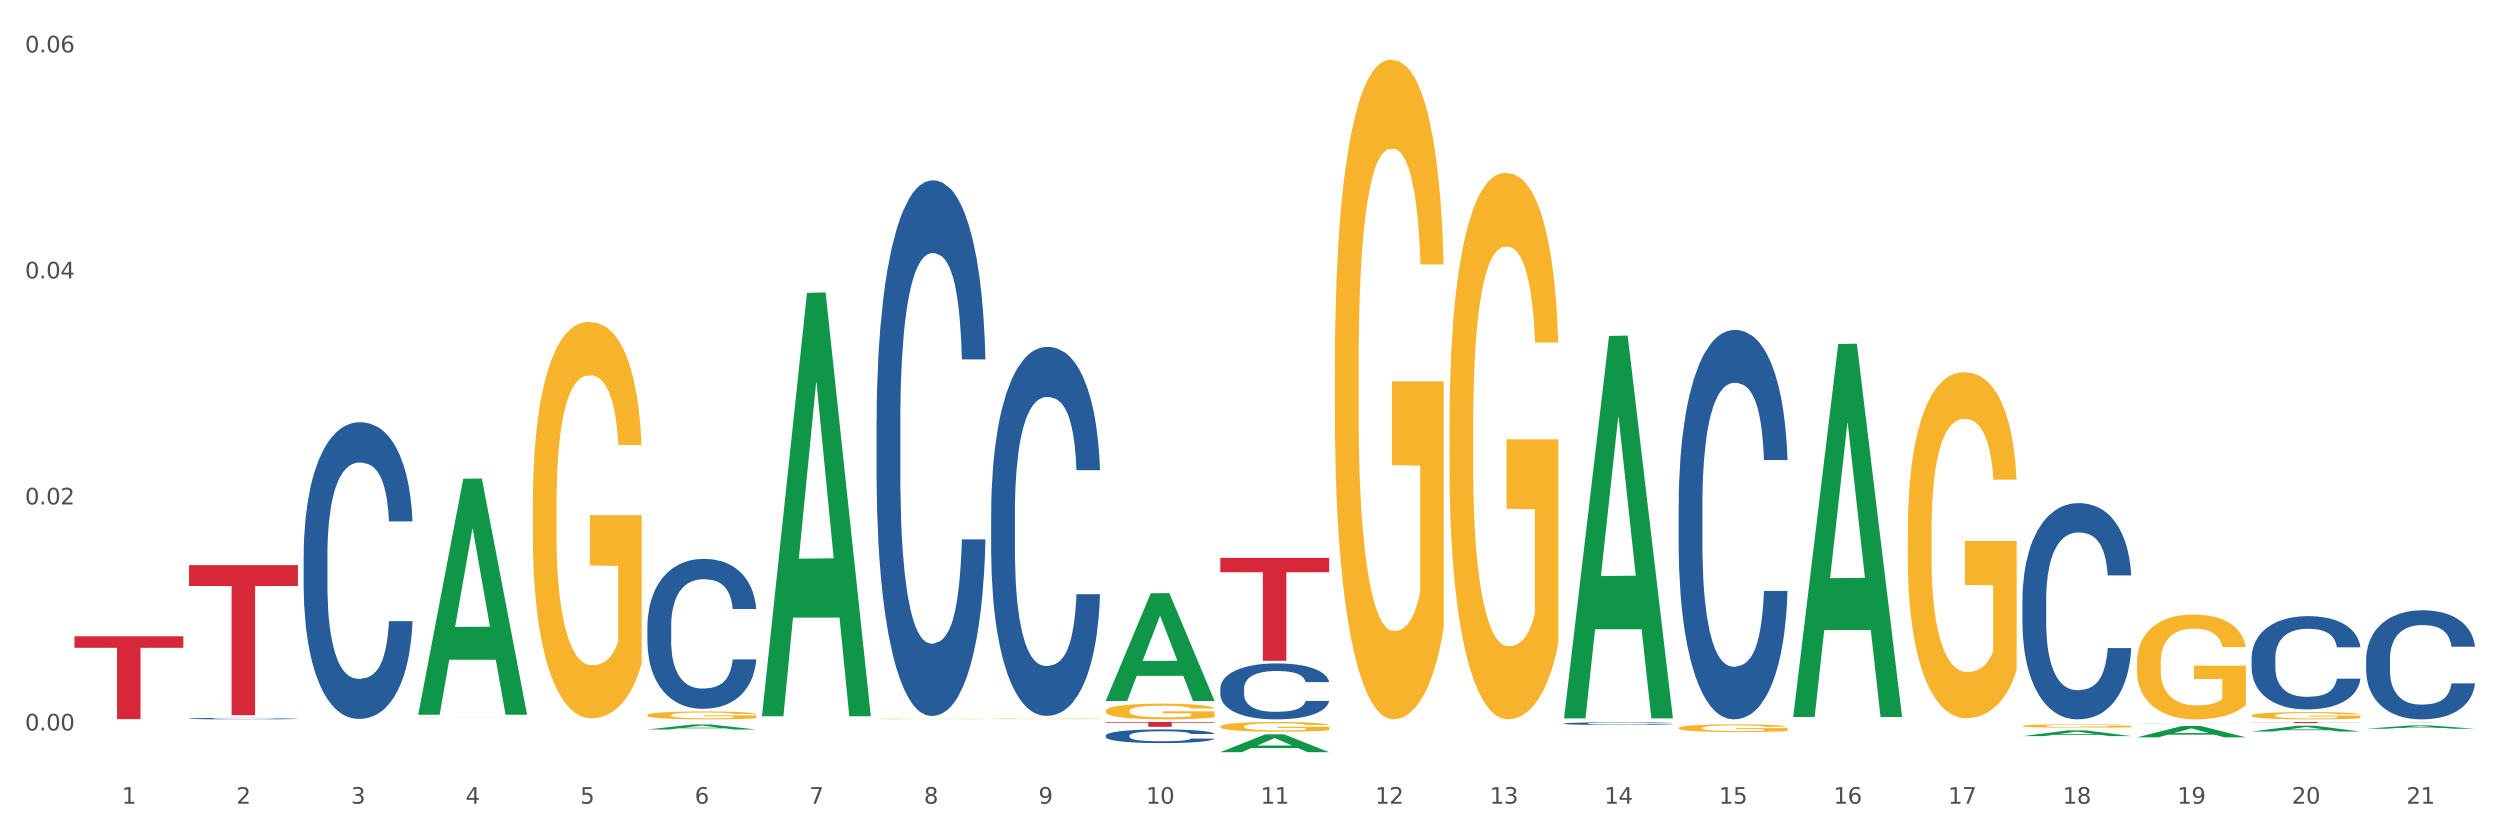 <?xml version="1.0" encoding="utf-8" standalone="no"?>
<!DOCTYPE svg PUBLIC "-//W3C//DTD SVG 1.1//EN"
  "http://www.w3.org/Graphics/SVG/1.1/DTD/svg11.dtd">
<svg xmlns:xlink="http://www.w3.org/1999/xlink" width="1080pt" height="360pt" viewBox="0 0 1080 360" xmlns="http://www.w3.org/2000/svg" version="1.1">
 <rect x="0" y="0" width="1080" height="360" fill="#333333" stroke="none"/>
 <defs>
  <style type="text/css">*{stroke-linejoin: round; stroke-linecap: butt}</style>
 </defs>
 <g id="figure_1">
  <g id="patch_1">
   <path d="M 0 360 
L 1080 360 
L 1080 0 
L 0 0 
z
" style="fill: #ffffff; stroke: #ffffff; stroke-linejoin: miter"/>
  </g>
  <g id="axes_1">
   <g id="matplotlib.axis_1">
    <g id="xtick_1">
     <g id="text_1">
      <!-- 1 -->
      <g style="fill: #4d4d4d" transform="translate(52.633 347.204) scale(0.096 -0.096)">
       <defs>
        <path id="DejaVuSans-31" d="M 794 531 
L 1825 531 
L 1825 4091 
L 703 3866 
L 703 4441 
L 1819 4666 
L 2450 4666 
L 2450 531 
L 3481 531 
L 3481 0 
L 794 0 
L 794 531 
z
" transform="scale(0.016)"/>
       </defs>
       <use xlink:href="#DejaVuSans-31"/>
      </g>
     </g>
    </g>
    <g id="xtick_2">
     <g id="text_2">
      <!-- 2 -->
      <g style="fill: #4d4d4d" transform="translate(102.133 347.204) scale(0.096 -0.096)">
       <defs>
        <path id="DejaVuSans-32" d="M 1228 531 
L 3431 531 
L 3431 0 
L 469 0 
L 469 531 
Q 828 903 1448 1529 
Q 2069 2156 2228 2338 
Q 2531 2678 2651 2914 
Q 2772 3150 2772 3378 
Q 2772 3750 2511 3984 
Q 2250 4219 1831 4219 
Q 1534 4219 1204 4116 
Q 875 4013 500 3803 
L 500 4441 
Q 881 4594 1212 4672 
Q 1544 4750 1819 4750 
Q 2544 4750 2975 4387 
Q 3406 4025 3406 3419 
Q 3406 3131 3298 2873 
Q 3191 2616 2906 2266 
Q 2828 2175 2409 1742 
Q 1991 1309 1228 531 
z
" transform="scale(0.016)"/>
       </defs>
       <use xlink:href="#DejaVuSans-32"/>
      </g>
     </g>
    </g>
    <g id="xtick_3">
     <g id="text_3">
      <!-- 3 -->
      <g style="fill: #4d4d4d" transform="translate(151.633 347.204) scale(0.096 -0.096)">
       <defs>
        <path id="DejaVuSans-33" d="M 2597 2516 
Q 3050 2419 3304 2112 
Q 3559 1806 3559 1356 
Q 3559 666 3084 287 
Q 2609 -91 1734 -91 
Q 1441 -91 1130 -33 
Q 819 25 488 141 
L 488 750 
Q 750 597 1062 519 
Q 1375 441 1716 441 
Q 2309 441 2620 675 
Q 2931 909 2931 1356 
Q 2931 1769 2642 2001 
Q 2353 2234 1838 2234 
L 1294 2234 
L 1294 2753 
L 1863 2753 
Q 2328 2753 2575 2939 
Q 2822 3125 2822 3475 
Q 2822 3834 2567 4026 
Q 2313 4219 1838 4219 
Q 1578 4219 1281 4162 
Q 984 4106 628 3988 
L 628 4550 
Q 988 4650 1302 4700 
Q 1616 4750 1894 4750 
Q 2613 4750 3031 4423 
Q 3450 4097 3450 3541 
Q 3450 3153 3228 2886 
Q 3006 2619 2597 2516 
z
" transform="scale(0.016)"/>
       </defs>
       <use xlink:href="#DejaVuSans-33"/>
      </g>
     </g>
    </g>
    <g id="xtick_4">
     <g id="text_4">
      <!-- 4 -->
      <g style="fill: #4d4d4d" transform="translate(201.133 347.204) scale(0.096 -0.096)">
       <defs>
        <path id="DejaVuSans-34" d="M 2419 4116 
L 825 1625 
L 2419 1625 
L 2419 4116 
z
M 2253 4666 
L 3047 4666 
L 3047 1625 
L 3713 1625 
L 3713 1100 
L 3047 1100 
L 3047 0 
L 2419 0 
L 2419 1100 
L 313 1100 
L 313 1709 
L 2253 4666 
z
" transform="scale(0.016)"/>
       </defs>
       <use xlink:href="#DejaVuSans-34"/>
      </g>
     </g>
    </g>
    <g id="xtick_5">
     <g id="text_5">
      <!-- 5 -->
      <g style="fill: #4d4d4d" transform="translate(250.633 347.204) scale(0.096 -0.096)">
       <defs>
        <path id="DejaVuSans-35" d="M 691 4666 
L 3169 4666 
L 3169 4134 
L 1269 4134 
L 1269 2991 
Q 1406 3038 1543 3061 
Q 1681 3084 1819 3084 
Q 2600 3084 3056 2656 
Q 3513 2228 3513 1497 
Q 3513 744 3044 326 
Q 2575 -91 1722 -91 
Q 1428 -91 1123 -41 
Q 819 9 494 109 
L 494 744 
Q 775 591 1075 516 
Q 1375 441 1709 441 
Q 2250 441 2565 725 
Q 2881 1009 2881 1497 
Q 2881 1984 2565 2268 
Q 2250 2553 1709 2553 
Q 1456 2553 1204 2497 
Q 953 2441 691 2322 
L 691 4666 
z
" transform="scale(0.016)"/>
       </defs>
       <use xlink:href="#DejaVuSans-35"/>
      </g>
     </g>
    </g>
    <g id="xtick_6">
     <g id="text_6">
      <!-- 6 -->
      <g style="fill: #4d4d4d" transform="translate(300.134 347.204) scale(0.096 -0.096)">
       <defs>
        <path id="DejaVuSans-36" d="M 2113 2584 
Q 1688 2584 1439 2293 
Q 1191 2003 1191 1497 
Q 1191 994 1439 701 
Q 1688 409 2113 409 
Q 2538 409 2786 701 
Q 3034 994 3034 1497 
Q 3034 2003 2786 2293 
Q 2538 2584 2113 2584 
z
M 3366 4563 
L 3366 3988 
Q 3128 4100 2886 4159 
Q 2644 4219 2406 4219 
Q 1781 4219 1451 3797 
Q 1122 3375 1075 2522 
Q 1259 2794 1537 2939 
Q 1816 3084 2150 3084 
Q 2853 3084 3261 2657 
Q 3669 2231 3669 1497 
Q 3669 778 3244 343 
Q 2819 -91 2113 -91 
Q 1303 -91 875 529 
Q 447 1150 447 2328 
Q 447 3434 972 4092 
Q 1497 4750 2381 4750 
Q 2619 4750 2861 4703 
Q 3103 4656 3366 4563 
z
" transform="scale(0.016)"/>
       </defs>
       <use xlink:href="#DejaVuSans-36"/>
      </g>
     </g>
    </g>
    <g id="xtick_7">
     <g id="text_7">
      <!-- 7 -->
      <g style="fill: #4d4d4d" transform="translate(349.634 347.204) scale(0.096 -0.096)">
       <defs>
        <path id="DejaVuSans-37" d="M 525 4666 
L 3525 4666 
L 3525 4397 
L 1831 0 
L 1172 0 
L 2766 4134 
L 525 4134 
L 525 4666 
z
" transform="scale(0.016)"/>
       </defs>
       <use xlink:href="#DejaVuSans-37"/>
      </g>
     </g>
    </g>
    <g id="xtick_8">
     <g id="text_8">
      <!-- 8 -->
      <g style="fill: #4d4d4d" transform="translate(399.134 347.204) scale(0.096 -0.096)">
       <defs>
        <path id="DejaVuSans-38" d="M 2034 2216 
Q 1584 2216 1326 1975 
Q 1069 1734 1069 1313 
Q 1069 891 1326 650 
Q 1584 409 2034 409 
Q 2484 409 2743 651 
Q 3003 894 3003 1313 
Q 3003 1734 2745 1975 
Q 2488 2216 2034 2216 
z
M 1403 2484 
Q 997 2584 770 2862 
Q 544 3141 544 3541 
Q 544 4100 942 4425 
Q 1341 4750 2034 4750 
Q 2731 4750 3128 4425 
Q 3525 4100 3525 3541 
Q 3525 3141 3298 2862 
Q 3072 2584 2669 2484 
Q 3125 2378 3379 2068 
Q 3634 1759 3634 1313 
Q 3634 634 3220 271 
Q 2806 -91 2034 -91 
Q 1263 -91 848 271 
Q 434 634 434 1313 
Q 434 1759 690 2068 
Q 947 2378 1403 2484 
z
M 1172 3481 
Q 1172 3119 1398 2916 
Q 1625 2713 2034 2713 
Q 2441 2713 2670 2916 
Q 2900 3119 2900 3481 
Q 2900 3844 2670 4047 
Q 2441 4250 2034 4250 
Q 1625 4250 1398 4047 
Q 1172 3844 1172 3481 
z
" transform="scale(0.016)"/>
       </defs>
       <use xlink:href="#DejaVuSans-38"/>
      </g>
     </g>
    </g>
    <g id="xtick_9">
     <g id="text_9">
      <!-- 9 -->
      <g style="fill: #4d4d4d" transform="translate(448.634 347.204) scale(0.096 -0.096)">
       <defs>
        <path id="DejaVuSans-39" d="M 703 97 
L 703 672 
Q 941 559 1184 500 
Q 1428 441 1663 441 
Q 2288 441 2617 861 
Q 2947 1281 2994 2138 
Q 2813 1869 2534 1725 
Q 2256 1581 1919 1581 
Q 1219 1581 811 2004 
Q 403 2428 403 3163 
Q 403 3881 828 4315 
Q 1253 4750 1959 4750 
Q 2769 4750 3195 4129 
Q 3622 3509 3622 2328 
Q 3622 1225 3098 567 
Q 2575 -91 1691 -91 
Q 1453 -91 1209 -44 
Q 966 3 703 97 
z
M 1959 2075 
Q 2384 2075 2632 2365 
Q 2881 2656 2881 3163 
Q 2881 3666 2632 3958 
Q 2384 4250 1959 4250 
Q 1534 4250 1286 3958 
Q 1038 3666 1038 3163 
Q 1038 2656 1286 2365 
Q 1534 2075 1959 2075 
z
" transform="scale(0.016)"/>
       </defs>
       <use xlink:href="#DejaVuSans-39"/>
      </g>
     </g>
    </g>
    <g id="xtick_10">
     <g id="text_10">
      <!-- 10 -->
      <g style="fill: #4d4d4d" transform="translate(495.079 347.204) scale(0.096 -0.096)">
       <defs>
        <path id="DejaVuSans-30" d="M 2034 4250 
Q 1547 4250 1301 3770 
Q 1056 3291 1056 2328 
Q 1056 1369 1301 889 
Q 1547 409 2034 409 
Q 2525 409 2770 889 
Q 3016 1369 3016 2328 
Q 3016 3291 2770 3770 
Q 2525 4250 2034 4250 
z
M 2034 4750 
Q 2819 4750 3233 4129 
Q 3647 3509 3647 2328 
Q 3647 1150 3233 529 
Q 2819 -91 2034 -91 
Q 1250 -91 836 529 
Q 422 1150 422 2328 
Q 422 3509 836 4129 
Q 1250 4750 2034 4750 
z
" transform="scale(0.016)"/>
       </defs>
       <use xlink:href="#DejaVuSans-31"/>
       <use xlink:href="#DejaVuSans-30" transform="translate(63.623 0)"/>
      </g>
     </g>
    </g>
    <g id="xtick_11">
     <g id="text_11">
      <!-- 11 -->
      <g style="fill: #4d4d4d" transform="translate(544.58 347.204) scale(0.096 -0.096)">
       <use xlink:href="#DejaVuSans-31"/>
       <use xlink:href="#DejaVuSans-31" transform="translate(63.623 0)"/>
      </g>
     </g>
    </g>
    <g id="xtick_12">
     <g id="text_12">
      <!-- 12 -->
      <g style="fill: #4d4d4d" transform="translate(594.08 347.204) scale(0.096 -0.096)">
       <use xlink:href="#DejaVuSans-31"/>
       <use xlink:href="#DejaVuSans-32" transform="translate(63.623 0)"/>
      </g>
     </g>
    </g>
    <g id="xtick_13">
     <g id="text_13">
      <!-- 13 -->
      <g style="fill: #4d4d4d" transform="translate(643.58 347.204) scale(0.096 -0.096)">
       <use xlink:href="#DejaVuSans-31"/>
       <use xlink:href="#DejaVuSans-33" transform="translate(63.623 0)"/>
      </g>
     </g>
    </g>
    <g id="xtick_14">
     <g id="text_14">
      <!-- 14 -->
      <g style="fill: #4d4d4d" transform="translate(693.08 347.204) scale(0.096 -0.096)">
       <use xlink:href="#DejaVuSans-31"/>
       <use xlink:href="#DejaVuSans-34" transform="translate(63.623 0)"/>
      </g>
     </g>
    </g>
    <g id="xtick_15">
     <g id="text_15">
      <!-- 15 -->
      <g style="fill: #4d4d4d" transform="translate(742.58 347.204) scale(0.096 -0.096)">
       <use xlink:href="#DejaVuSans-31"/>
       <use xlink:href="#DejaVuSans-35" transform="translate(63.623 0)"/>
      </g>
     </g>
    </g>
    <g id="xtick_16">
     <g id="text_16">
      <!-- 16 -->
      <g style="fill: #4d4d4d" transform="translate(792.08 347.204) scale(0.096 -0.096)">
       <use xlink:href="#DejaVuSans-31"/>
       <use xlink:href="#DejaVuSans-36" transform="translate(63.623 0)"/>
      </g>
     </g>
    </g>
    <g id="xtick_17">
     <g id="text_17">
      <!-- 17 -->
      <g style="fill: #4d4d4d" transform="translate(841.58 347.204) scale(0.096 -0.096)">
       <use xlink:href="#DejaVuSans-31"/>
       <use xlink:href="#DejaVuSans-37" transform="translate(63.623 0)"/>
      </g>
     </g>
    </g>
    <g id="xtick_18">
     <g id="text_18">
      <!-- 18 -->
      <g style="fill: #4d4d4d" transform="translate(891.08 347.204) scale(0.096 -0.096)">
       <use xlink:href="#DejaVuSans-31"/>
       <use xlink:href="#DejaVuSans-38" transform="translate(63.623 0)"/>
      </g>
     </g>
    </g>
    <g id="xtick_19">
     <g id="text_19">
      <!-- 19 -->
      <g style="fill: #4d4d4d" transform="translate(940.58 347.204) scale(0.096 -0.096)">
       <use xlink:href="#DejaVuSans-31"/>
       <use xlink:href="#DejaVuSans-39" transform="translate(63.623 0)"/>
      </g>
     </g>
    </g>
    <g id="xtick_20">
     <g id="text_20">
      <!-- 20 -->
      <g style="fill: #4d4d4d" transform="translate(990.08 347.204) scale(0.096 -0.096)">
       <use xlink:href="#DejaVuSans-32"/>
       <use xlink:href="#DejaVuSans-30" transform="translate(63.623 0)"/>
      </g>
     </g>
    </g>
    <g id="xtick_21">
     <g id="text_21">
      <!-- 21 -->
      <g style="fill: #4d4d4d" transform="translate(1039.58 347.204) scale(0.096 -0.096)">
       <use xlink:href="#DejaVuSans-32"/>
       <use xlink:href="#DejaVuSans-31" transform="translate(63.623 0)"/>
      </g>
     </g>
    </g>
    <g id="xtick_22"/>
    <g id="xtick_23"/>
    <g id="xtick_24"/>
    <g id="xtick_25"/>
    <g id="xtick_26"/>
    <g id="xtick_27"/>
    <g id="xtick_28"/>
    <g id="xtick_29"/>
    <g id="xtick_30"/>
    <g id="xtick_31"/>
    <g id="xtick_32"/>
    <g id="xtick_33"/>
    <g id="xtick_34"/>
    <g id="xtick_35"/>
    <g id="xtick_36"/>
    <g id="xtick_37"/>
    <g id="xtick_38"/>
    <g id="xtick_39"/>
    <g id="xtick_40"/>
    <g id="xtick_41"/>
   </g>
   <g id="matplotlib.axis_2">
    <g id="ytick_1">
     <g id="text_22">
      <!-- 0.00 -->
      <g style="fill: #4d4d4d" transform="translate(10.8 315.556) scale(0.096 -0.096)">
       <defs>
        <path id="DejaVuSans-2e" d="M 684 794 
L 1344 794 
L 1344 0 
L 684 0 
L 684 794 
z
" transform="scale(0.016)"/>
       </defs>
       <use xlink:href="#DejaVuSans-30"/>
       <use xlink:href="#DejaVuSans-2e" transform="translate(63.623 0)"/>
       <use xlink:href="#DejaVuSans-30" transform="translate(95.41 0)"/>
       <use xlink:href="#DejaVuSans-30" transform="translate(159.033 0)"/>
      </g>
     </g>
    </g>
    <g id="ytick_2">
     <g id="text_23">
      <!-- 0.02 -->
      <g style="fill: #4d4d4d" transform="translate(10.8 217.916) scale(0.096 -0.096)">
       <use xlink:href="#DejaVuSans-30"/>
       <use xlink:href="#DejaVuSans-2e" transform="translate(63.623 0)"/>
       <use xlink:href="#DejaVuSans-30" transform="translate(95.41 0)"/>
       <use xlink:href="#DejaVuSans-32" transform="translate(159.033 0)"/>
      </g>
     </g>
    </g>
    <g id="ytick_3">
     <g id="text_24">
      <!-- 0.04 -->
      <g style="fill: #4d4d4d" transform="translate(10.8 120.275) scale(0.096 -0.096)">
       <use xlink:href="#DejaVuSans-30"/>
       <use xlink:href="#DejaVuSans-2e" transform="translate(63.623 0)"/>
       <use xlink:href="#DejaVuSans-30" transform="translate(95.41 0)"/>
       <use xlink:href="#DejaVuSans-34" transform="translate(159.033 0)"/>
      </g>
     </g>
    </g>
    <g id="ytick_4">
     <g id="text_25">
      <!-- 0.06 -->
      <g style="fill: #4d4d4d" transform="translate(10.8 22.635) scale(0.096 -0.096)">
       <use xlink:href="#DejaVuSans-30"/>
       <use xlink:href="#DejaVuSans-2e" transform="translate(63.623 0)"/>
       <use xlink:href="#DejaVuSans-30" transform="translate(95.41 0)"/>
       <use xlink:href="#DejaVuSans-36" transform="translate(159.033 0)"/>
      </g>
     </g>
    </g>
    <g id="ytick_5"/>
    <g id="ytick_6"/>
    <g id="ytick_7"/>
   </g>
   <g id="PolyCollection_1">
    <path d="M 180.675 308.565 
L 180.723 308.47 
L 200.115 206.833 
L 208.163 206.737 
L 227.7 308.757 
L 218.392 308.757 
L 214.174 285 
L 194.152 285 
L 194.007 285.383 
L 189.935 308.757 
L 180.675 308.757 
L 180.675 308.565 
L 196.673 270.823 
L 211.653 270.727 
L 204.236 228.482 
L 204.139 228.29 
L 204.042 228.578 
L 196.625 270.727 
L 196.673 270.823 
L 180.675 308.565 
z
" clip-path="url(#p87df638b2e)" style="fill: #109648"/>
    <path d="M 378.675 310.566 
L 378.731 310.566 
L 378.731 310.558 
L 378.842 310.551 
L 379.397 310.534 
L 380.23 310.52 
L 380.84 310.513 
L 381.451 310.507 
L 382.173 310.501 
L 383.061 310.494 
L 384.671 310.485 
L 385.67 310.48 
L 386.892 310.475 
L 389.113 310.468 
L 390.723 310.464 
L 392.388 310.461 
L 395.109 310.457 
L 396.885 310.455 
L 398.773 310.454 
L 401.049 310.453 
L 402.77 310.452 
L 406.546 310.453 
L 409.766 310.455 
L 411.32 310.457 
L 413.319 310.459 
L 414.374 310.461 
L 416.095 310.465 
L 417.872 310.47 
L 419.093 310.474 
L 420.925 310.481 
L 422.313 310.489 
L 423.59 310.498 
L 424.256 310.505 
L 424.756 310.511 
L 425.2 310.518 
L 425.644 310.529 
L 415.651 310.529 
L 415.262 310.521 
L 414.652 310.514 
L 413.763 310.506 
L 412.986 310.502 
L 411.654 310.496 
L 410.432 310.493 
L 409.155 310.49 
L 407.601 310.488 
L 406.379 310.487 
L 404.658 310.486 
L 401.271 310.486 
L 398.995 310.488 
L 397.441 310.49 
L 396.441 310.492 
L 395.553 310.494 
L 394.554 310.497 
L 393.388 310.502 
L 392.555 310.506 
L 391.722 310.512 
L 391.056 310.517 
L 390.445 310.524 
L 389.945 310.53 
L 389.557 310.537 
L 389.224 310.546 
L 388.946 310.56 
L 388.946 310.591 
L 389.057 310.598 
L 389.335 310.607 
L 389.668 310.614 
L 390.223 310.622 
L 390.723 310.628 
L 391.667 310.636 
L 392.721 310.643 
L 393.554 310.647 
L 394.387 310.651 
L 395.831 310.656 
L 397.441 310.66 
L 398.829 310.662 
L 400.716 310.664 
L 401.993 310.665 
L 403.104 310.666 
L 405.824 310.666 
L 407.767 310.665 
L 409.932 310.663 
L 411.598 310.661 
L 412.986 310.659 
L 414.541 310.655 
L 415.54 310.651 
L 415.54 310.604 
L 403.326 310.604 
L 403.326 310.573 
L 425.7 310.573 
L 425.7 310.664 
L 424.756 310.669 
L 423.701 310.673 
L 422.591 310.677 
L 420.925 310.682 
L 418.927 310.686 
L 417.15 310.69 
L 415.262 310.692 
L 413.042 310.695 
L 410.155 310.697 
L 408.378 310.698 
L 406.157 310.699 
L 403.548 310.699 
L 401.271 310.698 
L 399.051 310.697 
L 396.719 310.695 
L 394.443 310.692 
L 392.721 310.689 
L 391 310.686 
L 389.168 310.681 
L 387.725 310.677 
L 386.614 310.672 
L 385.393 310.667 
L 384.06 310.661 
L 383.061 310.654 
L 382.173 310.648 
L 381.229 310.64 
L 380.563 310.633 
L 379.896 310.624 
L 379.508 310.618 
L 379.064 310.608 
L 378.731 310.594 
L 378.675 310.566 
z
" clip-path="url(#p87df638b2e)" style="fill: #f7b32b"/>
    <path d="M 428.175 310.528 
L 428.231 310.528 
L 428.231 310.52 
L 428.342 310.513 
L 428.897 310.496 
L 429.73 310.481 
L 430.34 310.474 
L 430.951 310.468 
L 431.673 310.461 
L 432.561 310.455 
L 434.171 310.446 
L 435.17 310.441 
L 436.392 310.436 
L 438.613 310.428 
L 440.223 310.424 
L 441.888 310.421 
L 444.609 310.417 
L 446.385 310.415 
L 448.273 310.414 
L 450.549 310.413 
L 452.27 310.412 
L 456.046 310.413 
L 459.266 310.415 
L 460.82 310.417 
L 462.819 310.419 
L 463.874 310.421 
L 465.595 310.425 
L 467.372 310.43 
L 468.593 310.434 
L 470.425 310.442 
L 471.813 310.45 
L 473.09 310.459 
L 473.756 310.466 
L 474.256 310.472 
L 474.7 310.479 
L 475.144 310.49 
L 465.151 310.49 
L 464.762 310.482 
L 464.152 310.475 
L 463.263 310.467 
L 462.486 310.463 
L 461.154 310.457 
L 459.932 310.453 
L 458.655 310.451 
L 457.101 310.448 
L 455.879 310.447 
L 454.158 310.446 
L 450.771 310.447 
L 448.495 310.448 
L 446.941 310.451 
L 445.941 310.453 
L 445.053 310.455 
L 444.054 310.458 
L 442.888 310.463 
L 442.055 310.467 
L 441.222 310.473 
L 440.556 310.478 
L 439.945 310.485 
L 439.445 310.492 
L 439.057 310.499 
L 438.724 310.508 
L 438.446 310.522 
L 438.446 310.553 
L 438.557 310.561 
L 438.835 310.57 
L 439.168 310.577 
L 439.723 310.586 
L 440.223 310.591 
L 441.167 310.6 
L 442.221 310.607 
L 443.054 310.611 
L 443.887 310.615 
L 445.331 310.62 
L 446.941 310.624 
L 448.329 310.626 
L 450.216 310.629 
L 451.493 310.629 
L 452.604 310.63 
L 455.324 310.63 
L 457.267 310.629 
L 459.432 310.628 
L 461.098 310.626 
L 462.486 310.623 
L 464.041 310.619 
L 465.04 310.615 
L 465.04 310.567 
L 452.826 310.567 
L 452.826 310.535 
L 475.2 310.535 
L 475.2 310.629 
L 474.256 310.633 
L 473.201 310.638 
L 472.091 310.642 
L 470.425 310.646 
L 468.427 310.651 
L 466.65 310.654 
L 464.762 310.657 
L 462.542 310.66 
L 459.655 310.662 
L 457.878 310.663 
L 455.657 310.663 
L 453.048 310.664 
L 450.771 310.663 
L 448.551 310.662 
L 446.219 310.66 
L 443.943 310.657 
L 442.221 310.654 
L 440.5 310.65 
L 438.668 310.646 
L 437.225 310.641 
L 436.114 310.637 
L 434.893 310.632 
L 433.56 310.625 
L 432.561 310.618 
L 431.673 310.612 
L 430.729 310.604 
L 430.063 310.597 
L 429.396 310.588 
L 429.008 310.581 
L 428.564 310.571 
L 428.231 310.556 
L 428.175 310.528 
z
" clip-path="url(#p87df638b2e)" style="fill: #f7b32b"/>
    <path d="M 477.675 307.115 
L 477.731 307.109 
L 477.731 306.886 
L 477.842 306.694 
L 478.397 306.229 
L 479.23 305.845 
L 479.84 305.64 
L 480.451 305.473 
L 481.173 305.306 
L 482.061 305.132 
L 483.671 304.878 
L 484.67 304.748 
L 485.892 304.612 
L 488.113 304.414 
L 489.723 304.302 
L 491.388 304.209 
L 494.109 304.098 
L 495.885 304.048 
L 497.773 304.011 
L 500.049 303.986 
L 501.77 303.98 
L 505.546 303.998 
L 508.766 304.054 
L 510.32 304.098 
L 512.319 304.172 
L 513.374 304.222 
L 515.095 304.321 
L 516.872 304.451 
L 518.093 304.562 
L 519.925 304.773 
L 521.313 304.984 
L 522.59 305.244 
L 523.256 305.424 
L 523.756 305.591 
L 524.2 305.783 
L 524.644 306.086 
L 514.651 306.086 
L 514.262 305.87 
L 513.652 305.665 
L 512.763 305.467 
L 511.986 305.343 
L 510.654 305.188 
L 509.432 305.089 
L 508.155 305.015 
L 506.601 304.953 
L 505.379 304.922 
L 503.658 304.897 
L 500.271 304.903 
L 497.995 304.953 
L 496.441 305.015 
L 495.441 305.07 
L 494.553 305.132 
L 493.554 305.219 
L 492.388 305.349 
L 491.555 305.467 
L 490.722 305.616 
L 490.056 305.764 
L 489.445 305.938 
L 488.945 306.124 
L 488.557 306.316 
L 488.224 306.551 
L 487.946 306.941 
L 487.946 307.79 
L 488.057 307.982 
L 488.335 308.236 
L 488.668 308.429 
L 489.223 308.658 
L 489.723 308.813 
L 490.667 309.036 
L 491.721 309.222 
L 492.554 309.339 
L 493.387 309.438 
L 494.831 309.575 
L 496.441 309.686 
L 497.829 309.754 
L 499.716 309.816 
L 500.993 309.841 
L 502.104 309.854 
L 504.824 309.854 
L 506.767 309.835 
L 508.932 309.792 
L 510.598 309.736 
L 511.986 309.668 
L 513.541 309.556 
L 514.54 309.451 
L 514.54 308.156 
L 502.326 308.15 
L 502.326 307.288 
L 524.7 307.288 
L 524.7 309.816 
L 523.756 309.946 
L 522.701 310.064 
L 521.591 310.17 
L 519.925 310.3 
L 517.927 310.424 
L 516.15 310.51 
L 514.262 310.585 
L 512.042 310.653 
L 509.155 310.715 
L 507.378 310.74 
L 505.157 310.758 
L 502.548 310.764 
L 500.271 310.752 
L 498.051 310.721 
L 495.719 310.665 
L 493.443 310.585 
L 491.721 310.504 
L 490 310.405 
L 488.168 310.275 
L 486.725 310.151 
L 485.614 310.039 
L 484.393 309.897 
L 483.06 309.711 
L 482.061 309.544 
L 481.173 309.37 
L 480.229 309.147 
L 479.563 308.955 
L 478.896 308.714 
L 478.508 308.534 
L 478.064 308.255 
L 477.731 307.865 
L 477.675 307.115 
z
" clip-path="url(#p87df638b2e)" style="fill: #f7b32b"/>
    <path d="M 527.175 313.838 
L 527.231 313.834 
L 527.231 313.697 
L 527.342 313.579 
L 527.897 313.293 
L 528.73 313.056 
L 529.34 312.931 
L 529.951 312.828 
L 530.673 312.725 
L 531.561 312.618 
L 533.171 312.462 
L 534.17 312.382 
L 535.392 312.298 
L 537.613 312.176 
L 539.223 312.107 
L 540.888 312.05 
L 543.609 311.981 
L 545.385 311.951 
L 547.273 311.928 
L 549.549 311.913 
L 551.27 311.909 
L 555.046 311.92 
L 558.266 311.955 
L 559.82 311.981 
L 561.819 312.027 
L 562.874 312.058 
L 564.595 312.119 
L 566.372 312.199 
L 567.593 312.267 
L 569.425 312.397 
L 570.813 312.527 
L 572.09 312.687 
L 572.756 312.797 
L 573.256 312.9 
L 573.7 313.018 
L 574.144 313.205 
L 564.151 313.205 
L 563.762 313.072 
L 563.152 312.946 
L 562.263 312.824 
L 561.486 312.748 
L 560.154 312.652 
L 558.932 312.591 
L 557.655 312.546 
L 556.101 312.507 
L 554.879 312.488 
L 553.158 312.473 
L 549.771 312.477 
L 547.495 312.507 
L 545.941 312.546 
L 544.941 312.58 
L 544.053 312.618 
L 543.054 312.671 
L 541.888 312.751 
L 541.055 312.824 
L 540.222 312.915 
L 539.556 313.007 
L 538.945 313.114 
L 538.445 313.228 
L 538.057 313.346 
L 537.724 313.491 
L 537.446 313.731 
L 537.446 314.253 
L 537.557 314.372 
L 537.835 314.528 
L 538.168 314.646 
L 538.723 314.787 
L 539.223 314.882 
L 540.167 315.02 
L 541.221 315.134 
L 542.054 315.206 
L 542.887 315.267 
L 544.331 315.351 
L 545.941 315.42 
L 547.329 315.462 
L 549.216 315.5 
L 550.493 315.515 
L 551.604 315.523 
L 554.324 315.523 
L 556.267 315.511 
L 558.432 315.485 
L 560.098 315.45 
L 561.486 315.408 
L 563.041 315.34 
L 564.04 315.275 
L 564.04 314.478 
L 551.826 314.475 
L 551.826 313.945 
L 574.2 313.945 
L 574.2 315.5 
L 573.256 315.58 
L 572.201 315.652 
L 571.091 315.717 
L 569.425 315.797 
L 567.427 315.874 
L 565.65 315.927 
L 563.762 315.973 
L 561.542 316.015 
L 558.655 316.053 
L 556.878 316.068 
L 554.657 316.079 
L 552.048 316.083 
L 549.771 316.076 
L 547.551 316.057 
L 545.219 316.022 
L 542.943 315.973 
L 541.221 315.923 
L 539.5 315.862 
L 537.668 315.782 
L 536.225 315.706 
L 535.114 315.637 
L 533.893 315.55 
L 532.56 315.435 
L 531.561 315.332 
L 530.673 315.226 
L 529.729 315.088 
L 529.063 314.97 
L 528.396 314.821 
L 528.008 314.711 
L 527.564 314.539 
L 527.231 314.299 
L 527.175 313.838 
z
" clip-path="url(#p87df638b2e)" style="fill: #f7b32b"/>
    <path d="M 626.175 183.762 
L 626.231 183.546 
L 626.231 175.784 
L 626.342 169.1 
L 626.897 152.928 
L 627.73 139.559 
L 628.34 132.444 
L 628.951 126.622 
L 629.673 120.8 
L 630.561 114.763 
L 632.171 105.922 
L 633.17 101.394 
L 634.392 96.65 
L 636.613 89.75 
L 638.223 85.869 
L 639.888 82.635 
L 642.609 78.753 
L 644.385 77.028 
L 646.273 75.735 
L 648.549 74.872 
L 650.27 74.657 
L 654.046 75.303 
L 657.266 77.244 
L 658.82 78.753 
L 660.819 81.341 
L 661.874 83.066 
L 663.595 86.516 
L 665.372 91.044 
L 666.593 94.925 
L 668.425 102.256 
L 669.813 109.588 
L 671.09 118.644 
L 671.756 124.897 
L 672.256 130.719 
L 672.7 137.403 
L 673.144 147.969 
L 663.151 147.969 
L 662.762 140.422 
L 662.152 133.306 
L 661.263 126.406 
L 660.486 122.094 
L 659.154 116.703 
L 657.932 113.253 
L 656.655 110.666 
L 655.101 108.509 
L 653.879 107.431 
L 652.158 106.569 
L 648.771 106.784 
L 646.495 108.509 
L 644.941 110.666 
L 643.941 112.606 
L 643.053 114.763 
L 642.054 117.781 
L 640.888 122.309 
L 640.055 126.406 
L 639.222 131.581 
L 638.556 136.756 
L 637.945 142.794 
L 637.445 149.262 
L 637.057 155.947 
L 636.724 164.14 
L 636.446 177.725 
L 636.446 207.265 
L 636.557 213.949 
L 636.835 222.79 
L 637.168 229.474 
L 637.723 237.452 
L 638.223 242.843 
L 639.167 250.605 
L 640.221 257.074 
L 641.054 261.171 
L 641.887 264.621 
L 643.331 269.365 
L 644.941 273.246 
L 646.329 275.618 
L 648.216 277.774 
L 649.493 278.636 
L 650.604 279.068 
L 653.324 279.068 
L 655.267 278.421 
L 657.432 276.911 
L 659.098 274.971 
L 660.486 272.599 
L 662.041 268.718 
L 663.04 265.052 
L 663.04 219.987 
L 650.826 219.771 
L 650.826 189.8 
L 673.2 189.8 
L 673.2 277.774 
L 672.256 282.302 
L 671.201 286.399 
L 670.091 290.064 
L 668.425 294.593 
L 666.427 298.905 
L 664.65 301.924 
L 662.762 304.511 
L 660.542 306.883 
L 657.655 309.039 
L 655.878 309.902 
L 653.657 310.549 
L 651.048 310.764 
L 648.771 310.333 
L 646.551 309.255 
L 644.219 307.314 
L 641.943 304.511 
L 640.221 301.708 
L 638.5 298.258 
L 636.668 293.73 
L 635.225 289.418 
L 634.114 285.536 
L 632.893 280.577 
L 631.56 274.108 
L 630.561 268.287 
L 629.673 262.249 
L 628.729 254.487 
L 628.063 247.802 
L 627.396 239.393 
L 627.008 233.14 
L 626.564 223.437 
L 626.231 209.853 
L 626.175 183.762 
z
" clip-path="url(#p87df638b2e)" style="fill: #f7b32b"/>
    <path d="M 725.175 314.467 
L 725.231 314.464 
L 725.231 314.355 
L 725.342 314.261 
L 725.897 314.033 
L 726.73 313.845 
L 727.34 313.744 
L 727.951 313.662 
L 728.673 313.58 
L 729.561 313.495 
L 731.171 313.371 
L 732.17 313.307 
L 733.392 313.24 
L 735.613 313.143 
L 737.223 313.089 
L 738.888 313.043 
L 741.609 312.988 
L 743.385 312.964 
L 745.273 312.946 
L 747.549 312.934 
L 749.27 312.931 
L 753.046 312.94 
L 756.266 312.967 
L 757.82 312.988 
L 759.819 313.025 
L 760.874 313.049 
L 762.595 313.098 
L 764.372 313.161 
L 765.593 313.216 
L 767.425 313.319 
L 768.813 313.423 
L 770.09 313.55 
L 770.756 313.638 
L 771.256 313.72 
L 771.7 313.814 
L 772.144 313.963 
L 762.151 313.963 
L 761.762 313.857 
L 761.152 313.757 
L 760.263 313.659 
L 759.486 313.599 
L 758.154 313.523 
L 756.932 313.474 
L 755.655 313.438 
L 754.101 313.407 
L 752.879 313.392 
L 751.158 313.38 
L 747.771 313.383 
L 745.495 313.407 
L 743.941 313.438 
L 742.941 313.465 
L 742.053 313.495 
L 741.054 313.538 
L 739.888 313.602 
L 739.055 313.659 
L 738.222 313.732 
L 737.556 313.805 
L 736.945 313.89 
L 736.445 313.981 
L 736.057 314.075 
L 735.724 314.191 
L 735.446 314.382 
L 735.446 314.798 
L 735.557 314.892 
L 735.835 315.017 
L 736.168 315.111 
L 736.723 315.223 
L 737.223 315.299 
L 738.167 315.408 
L 739.221 315.499 
L 740.054 315.557 
L 740.887 315.606 
L 742.331 315.672 
L 743.941 315.727 
L 745.329 315.76 
L 747.216 315.791 
L 748.493 315.803 
L 749.604 315.809 
L 752.324 315.809 
L 754.267 315.8 
L 756.432 315.779 
L 758.098 315.751 
L 759.486 315.718 
L 761.041 315.663 
L 762.04 315.612 
L 762.04 314.977 
L 749.826 314.974 
L 749.826 314.552 
L 772.2 314.552 
L 772.2 315.791 
L 771.256 315.855 
L 770.201 315.912 
L 769.091 315.964 
L 767.425 316.028 
L 765.427 316.088 
L 763.65 316.131 
L 761.762 316.167 
L 759.542 316.201 
L 756.655 316.231 
L 754.878 316.243 
L 752.657 316.252 
L 750.048 316.255 
L 747.771 316.249 
L 745.551 316.234 
L 743.219 316.207 
L 740.943 316.167 
L 739.221 316.128 
L 737.5 316.079 
L 735.668 316.015 
L 734.225 315.955 
L 733.114 315.9 
L 731.893 315.83 
L 730.56 315.739 
L 729.561 315.657 
L 728.673 315.572 
L 727.729 315.463 
L 727.063 315.369 
L 726.396 315.25 
L 726.008 315.162 
L 725.564 315.026 
L 725.231 314.834 
L 725.175 314.467 
z
" clip-path="url(#p87df638b2e)" style="fill: #f7b32b"/>
    <path d="M 824.175 229.885 
L 824.231 229.748 
L 824.231 224.834 
L 824.342 220.602 
L 824.897 210.363 
L 825.73 201.899 
L 826.34 197.394 
L 826.951 193.709 
L 827.673 190.023 
L 828.561 186.2 
L 830.171 180.603 
L 831.17 177.736 
L 832.392 174.733 
L 834.613 170.365 
L 836.223 167.907 
L 837.888 165.86 
L 840.609 163.402 
L 842.385 162.31 
L 844.273 161.491 
L 846.549 160.945 
L 848.27 160.809 
L 852.046 161.218 
L 855.266 162.447 
L 856.82 163.402 
L 858.819 165.04 
L 859.874 166.133 
L 861.595 168.317 
L 863.372 171.184 
L 864.593 173.641 
L 866.425 178.282 
L 867.813 182.924 
L 869.09 188.658 
L 869.756 192.616 
L 870.256 196.302 
L 870.7 200.534 
L 871.144 207.224 
L 861.151 207.224 
L 860.762 202.446 
L 860.152 197.941 
L 859.263 193.572 
L 858.486 190.842 
L 857.154 187.429 
L 855.932 185.245 
L 854.655 183.606 
L 853.101 182.241 
L 851.879 181.559 
L 850.158 181.013 
L 846.771 181.149 
L 844.495 182.241 
L 842.941 183.606 
L 841.941 184.835 
L 841.053 186.2 
L 840.054 188.111 
L 838.888 190.978 
L 838.055 193.572 
L 837.222 196.848 
L 836.556 200.125 
L 835.945 203.947 
L 835.445 208.043 
L 835.057 212.275 
L 834.724 217.462 
L 834.446 226.063 
L 834.446 244.765 
L 834.557 248.997 
L 834.835 254.594 
L 835.168 258.826 
L 835.723 263.877 
L 836.223 267.29 
L 837.167 272.205 
L 838.221 276.3 
L 839.054 278.894 
L 839.887 281.078 
L 841.331 284.081 
L 842.941 286.539 
L 844.329 288.04 
L 846.216 289.405 
L 847.493 289.951 
L 848.604 290.224 
L 851.324 290.224 
L 853.267 289.815 
L 855.432 288.859 
L 857.098 287.631 
L 858.486 286.129 
L 860.041 283.672 
L 861.04 281.351 
L 861.04 252.819 
L 848.826 252.683 
L 848.826 233.707 
L 871.2 233.707 
L 871.2 289.405 
L 870.256 292.272 
L 869.201 294.866 
L 868.091 297.187 
L 866.425 300.053 
L 864.427 302.784 
L 862.65 304.695 
L 860.762 306.333 
L 858.542 307.835 
L 855.655 309.2 
L 853.878 309.746 
L 851.657 310.156 
L 849.048 310.292 
L 846.771 310.019 
L 844.551 309.336 
L 842.219 308.108 
L 839.943 306.333 
L 838.221 304.558 
L 836.5 302.374 
L 834.668 299.507 
L 833.225 296.777 
L 832.114 294.32 
L 830.893 291.18 
L 829.56 287.085 
L 828.561 283.399 
L 827.673 279.576 
L 826.729 274.662 
L 826.063 270.43 
L 825.396 265.106 
L 825.008 261.147 
L 824.564 255.004 
L 824.231 246.403 
L 824.175 229.885 
z
" clip-path="url(#p87df638b2e)" style="fill: #f7b32b"/>
    <path d="M 873.675 313.605 
L 873.731 313.603 
L 873.731 313.555 
L 873.842 313.514 
L 874.397 313.413 
L 875.23 313.33 
L 875.84 313.286 
L 876.451 313.25 
L 877.173 313.214 
L 878.061 313.177 
L 879.671 313.122 
L 880.67 313.094 
L 881.892 313.064 
L 884.113 313.021 
L 885.723 312.997 
L 887.388 312.977 
L 890.109 312.953 
L 891.885 312.942 
L 893.773 312.934 
L 896.049 312.929 
L 897.77 312.928 
L 901.546 312.932 
L 904.766 312.944 
L 906.32 312.953 
L 908.319 312.969 
L 909.374 312.98 
L 911.095 313.001 
L 912.872 313.029 
L 914.093 313.053 
L 915.925 313.099 
L 917.313 313.144 
L 918.59 313.201 
L 919.256 313.239 
L 919.756 313.276 
L 920.2 313.317 
L 920.644 313.383 
L 910.651 313.383 
L 910.262 313.336 
L 909.652 313.292 
L 908.763 313.249 
L 907.986 313.222 
L 906.654 313.189 
L 905.432 313.167 
L 904.155 313.151 
L 902.601 313.138 
L 901.379 313.131 
L 899.658 313.126 
L 896.271 313.127 
L 893.995 313.138 
L 892.441 313.151 
L 891.441 313.163 
L 890.553 313.177 
L 889.554 313.195 
L 888.388 313.223 
L 887.555 313.249 
L 886.722 313.281 
L 886.056 313.313 
L 885.445 313.351 
L 884.945 313.391 
L 884.557 313.432 
L 884.224 313.483 
L 883.946 313.567 
L 883.946 313.751 
L 884.057 313.792 
L 884.335 313.847 
L 884.668 313.889 
L 885.223 313.938 
L 885.723 313.971 
L 886.667 314.02 
L 887.721 314.06 
L 888.554 314.085 
L 889.387 314.107 
L 890.831 314.136 
L 892.441 314.16 
L 893.829 314.175 
L 895.716 314.188 
L 896.993 314.194 
L 898.104 314.196 
L 900.824 314.196 
L 902.767 314.192 
L 904.932 314.183 
L 906.598 314.171 
L 907.986 314.156 
L 909.541 314.132 
L 910.54 314.109 
L 910.54 313.83 
L 898.326 313.828 
L 898.326 313.642 
L 920.7 313.642 
L 920.7 314.188 
L 919.756 314.216 
L 918.701 314.242 
L 917.591 314.265 
L 915.925 314.293 
L 913.927 314.319 
L 912.15 314.338 
L 910.262 314.354 
L 908.042 314.369 
L 905.155 314.382 
L 903.378 314.388 
L 901.157 314.392 
L 898.548 314.393 
L 896.271 314.39 
L 894.051 314.384 
L 891.719 314.372 
L 889.443 314.354 
L 887.721 314.337 
L 886 314.315 
L 884.168 314.287 
L 882.725 314.261 
L 881.614 314.236 
L 880.393 314.206 
L 879.06 314.166 
L 878.061 314.129 
L 877.173 314.092 
L 876.229 314.044 
L 875.563 314.002 
L 874.896 313.95 
L 874.508 313.911 
L 874.064 313.851 
L 873.731 313.767 
L 873.675 313.605 
z
" clip-path="url(#p87df638b2e)" style="fill: #f7b32b"/>
    <path d="M 923.175 286.419 
L 923.231 286.378 
L 923.231 284.89 
L 923.342 283.608 
L 923.897 280.508 
L 924.73 277.946 
L 925.34 276.582 
L 925.951 275.466 
L 926.673 274.35 
L 927.561 273.192 
L 929.171 271.498 
L 930.17 270.63 
L 931.392 269.72 
L 933.613 268.398 
L 935.223 267.654 
L 936.888 267.034 
L 939.609 266.29 
L 941.385 265.959 
L 943.273 265.711 
L 945.549 265.546 
L 947.27 265.504 
L 951.046 265.628 
L 954.266 266 
L 955.82 266.29 
L 957.819 266.786 
L 958.874 267.116 
L 960.595 267.778 
L 962.372 268.646 
L 963.593 269.39 
L 965.425 270.795 
L 966.813 272.2 
L 968.09 273.936 
L 968.756 275.135 
L 969.256 276.251 
L 969.7 277.532 
L 970.144 279.558 
L 960.151 279.558 
L 959.762 278.111 
L 959.152 276.747 
L 958.263 275.424 
L 957.486 274.598 
L 956.154 273.564 
L 954.932 272.903 
L 953.655 272.407 
L 952.101 271.994 
L 950.879 271.787 
L 949.158 271.622 
L 945.771 271.663 
L 943.495 271.994 
L 941.941 272.407 
L 940.941 272.779 
L 940.053 273.192 
L 939.054 273.771 
L 937.888 274.639 
L 937.055 275.424 
L 936.222 276.416 
L 935.556 277.408 
L 934.945 278.566 
L 934.445 279.806 
L 934.057 281.087 
L 933.724 282.658 
L 933.446 285.262 
L 933.446 290.924 
L 933.557 292.206 
L 933.835 293.9 
L 934.168 295.182 
L 934.723 296.711 
L 935.223 297.744 
L 936.167 299.232 
L 937.221 300.472 
L 938.054 301.258 
L 938.887 301.919 
L 940.331 302.828 
L 941.941 303.572 
L 943.329 304.027 
L 945.216 304.44 
L 946.493 304.606 
L 947.604 304.688 
L 950.324 304.688 
L 952.267 304.564 
L 954.432 304.275 
L 956.098 303.903 
L 957.486 303.448 
L 959.041 302.704 
L 960.04 302.002 
L 960.04 293.363 
L 947.826 293.322 
L 947.826 287.576 
L 970.2 287.576 
L 970.2 304.44 
L 969.256 305.308 
L 968.201 306.094 
L 967.091 306.796 
L 965.425 307.664 
L 963.427 308.491 
L 961.65 309.07 
L 959.762 309.566 
L 957.542 310.02 
L 954.655 310.434 
L 952.878 310.599 
L 950.657 310.723 
L 948.048 310.764 
L 945.771 310.682 
L 943.551 310.475 
L 941.219 310.103 
L 938.943 309.566 
L 937.221 309.028 
L 935.5 308.367 
L 933.668 307.499 
L 932.225 306.672 
L 931.114 305.928 
L 929.893 304.978 
L 928.56 303.738 
L 927.561 302.622 
L 926.673 301.464 
L 925.729 299.976 
L 925.063 298.695 
L 924.396 297.083 
L 924.008 295.884 
L 923.564 294.024 
L 923.231 291.42 
L 923.175 286.419 
z
" clip-path="url(#p87df638b2e)" style="fill: #f7b32b"/>
    <path d="M 972.675 309.07 
L 972.731 309.067 
L 972.731 308.964 
L 972.842 308.875 
L 973.397 308.659 
L 974.23 308.481 
L 974.84 308.386 
L 975.451 308.308 
L 976.173 308.23 
L 977.061 308.15 
L 978.671 308.032 
L 979.67 307.972 
L 980.892 307.908 
L 983.113 307.816 
L 984.723 307.764 
L 986.388 307.721 
L 989.109 307.67 
L 990.885 307.647 
L 992.773 307.629 
L 995.049 307.618 
L 996.77 307.615 
L 1000.546 307.624 
L 1003.766 307.649 
L 1005.32 307.67 
L 1007.319 307.704 
L 1008.374 307.727 
L 1010.095 307.773 
L 1011.872 307.833 
L 1013.093 307.885 
L 1014.925 307.983 
L 1016.313 308.081 
L 1017.59 308.202 
L 1018.256 308.285 
L 1018.756 308.363 
L 1019.2 308.452 
L 1019.644 308.593 
L 1009.651 308.593 
L 1009.262 308.492 
L 1008.652 308.397 
L 1007.763 308.305 
L 1006.986 308.248 
L 1005.654 308.176 
L 1004.432 308.13 
L 1003.155 308.095 
L 1001.601 308.066 
L 1000.379 308.052 
L 998.658 308.041 
L 995.271 308.043 
L 992.995 308.066 
L 991.441 308.095 
L 990.441 308.121 
L 989.553 308.15 
L 988.554 308.19 
L 987.388 308.251 
L 986.555 308.305 
L 985.722 308.374 
L 985.056 308.443 
L 984.445 308.524 
L 983.945 308.61 
L 983.557 308.699 
L 983.224 308.809 
L 982.946 308.99 
L 982.946 309.384 
L 983.057 309.473 
L 983.335 309.591 
L 983.668 309.68 
L 984.223 309.786 
L 984.723 309.858 
L 985.667 309.962 
L 986.721 310.048 
L 987.554 310.103 
L 988.387 310.149 
L 989.831 310.212 
L 991.441 310.264 
L 992.829 310.296 
L 994.716 310.324 
L 995.993 310.336 
L 997.104 310.342 
L 999.824 310.342 
L 1001.767 310.333 
L 1003.932 310.313 
L 1005.598 310.287 
L 1006.986 310.255 
L 1008.541 310.203 
L 1009.54 310.155 
L 1009.54 309.553 
L 997.326 309.551 
L 997.326 309.151 
L 1019.7 309.151 
L 1019.7 310.324 
L 1018.756 310.385 
L 1017.701 310.439 
L 1016.591 310.488 
L 1014.925 310.549 
L 1012.927 310.606 
L 1011.15 310.646 
L 1009.262 310.681 
L 1007.042 310.713 
L 1004.155 310.741 
L 1002.378 310.753 
L 1000.157 310.761 
L 997.548 310.764 
L 995.271 310.759 
L 993.051 310.744 
L 990.719 310.718 
L 988.443 310.681 
L 986.721 310.644 
L 985 310.598 
L 983.168 310.537 
L 981.725 310.48 
L 980.614 310.428 
L 979.393 310.362 
L 978.06 310.275 
L 977.061 310.198 
L 976.173 310.117 
L 975.229 310.014 
L 974.563 309.924 
L 973.896 309.812 
L 973.508 309.729 
L 973.064 309.599 
L 972.731 309.418 
L 972.675 309.07 
z
" clip-path="url(#p87df638b2e)" style="fill: #f7b32b"/>
    <path d="M 1022.175 284.814 
L 1022.231 284.771 
L 1022.231 283.566 
L 1022.397 281.93 
L 1023.009 278.918 
L 1023.787 276.637 
L 1025.121 273.969 
L 1025.844 272.85 
L 1026.789 271.602 
L 1028.734 269.579 
L 1030.957 267.857 
L 1032.514 266.911 
L 1033.681 266.308 
L 1036.294 265.232 
L 1037.794 264.759 
L 1039.351 264.371 
L 1040.685 264.113 
L 1042.908 263.812 
L 1044.687 263.683 
L 1046.744 263.64 
L 1048.467 263.683 
L 1050.746 263.855 
L 1054.081 264.371 
L 1055.359 264.673 
L 1057.082 265.189 
L 1058.861 265.878 
L 1060.306 266.566 
L 1061.974 267.556 
L 1063.697 268.847 
L 1065.365 270.483 
L 1066.532 271.989 
L 1067.477 273.581 
L 1068.311 275.518 
L 1068.922 277.627 
L 1069.2 279.391 
L 1059.028 279.391 
L 1058.75 277.799 
L 1058.194 276.077 
L 1057.638 274.915 
L 1057.027 273.969 
L 1056.082 272.893 
L 1055.248 272.204 
L 1053.859 271.386 
L 1052.58 270.87 
L 1051.524 270.569 
L 1050.245 270.31 
L 1047.522 270.052 
L 1045.576 270.052 
L 1044.353 270.138 
L 1042.853 270.353 
L 1041.574 270.655 
L 1040.073 271.171 
L 1038.906 271.731 
L 1037.739 272.462 
L 1037.072 272.979 
L 1036.071 273.925 
L 1035.404 274.7 
L 1034.515 276.034 
L 1034.015 276.981 
L 1033.125 279.434 
L 1032.736 281.242 
L 1032.569 282.49 
L 1032.458 283.867 
L 1032.458 290.58 
L 1032.792 293.593 
L 1033.07 294.884 
L 1033.514 296.347 
L 1034.348 298.241 
L 1035.571 300.091 
L 1036.849 301.426 
L 1037.906 302.243 
L 1038.906 302.846 
L 1039.907 303.319 
L 1041.13 303.749 
L 1042.13 304.008 
L 1043.631 304.266 
L 1045.41 304.395 
L 1046.799 304.395 
L 1049.634 304.18 
L 1050.912 303.965 
L 1052.135 303.663 
L 1053.469 303.19 
L 1054.526 302.674 
L 1055.137 302.286 
L 1056.138 301.469 
L 1056.916 300.608 
L 1057.583 299.618 
L 1058.027 298.757 
L 1058.528 297.466 
L 1058.917 296.003 
L 1059.028 295.228 
L 1069.2 295.228 
L 1068.978 296.778 
L 1068.589 298.284 
L 1067.81 300.307 
L 1067.199 301.469 
L 1066.254 302.889 
L 1065.253 304.094 
L 1063.864 305.428 
L 1062.585 306.418 
L 1061.251 307.278 
L 1059.806 308.053 
L 1057.194 309.129 
L 1056.249 309.43 
L 1054.248 309.947 
L 1052.691 310.248 
L 1050.412 310.549 
L 1048.078 310.721 
L 1045.632 310.764 
L 1043.464 310.678 
L 1041.074 310.42 
L 1039.573 310.162 
L 1037.906 309.775 
L 1035.96 309.172 
L 1034.126 308.44 
L 1032.403 307.58 
L 1030.791 306.59 
L 1029.29 305.471 
L 1027.344 303.62 
L 1025.899 301.813 
L 1024.843 300.134 
L 1024.12 298.714 
L 1023.398 296.907 
L 1023.009 295.659 
L 1022.397 292.646 
L 1022.175 289.849 
L 1022.175 284.814 
z
" clip-path="url(#p87df638b2e)" style="fill: #255c99"/>
    <path d="M 972.675 284.279 
L 972.731 284.242 
L 972.731 283.212 
L 972.897 281.813 
L 973.509 279.237 
L 974.287 277.287 
L 975.621 275.005 
L 976.344 274.048 
L 977.289 272.981 
L 979.234 271.251 
L 981.457 269.779 
L 983.014 268.97 
L 984.181 268.454 
L 986.794 267.534 
L 988.294 267.13 
L 989.851 266.798 
L 991.185 266.578 
L 993.408 266.32 
L 995.187 266.21 
L 997.244 266.173 
L 998.967 266.21 
L 1001.246 266.357 
L 1004.581 266.798 
L 1005.859 267.056 
L 1007.582 267.498 
L 1009.361 268.086 
L 1010.806 268.675 
L 1012.474 269.522 
L 1014.197 270.626 
L 1015.865 272.024 
L 1017.032 273.312 
L 1017.977 274.674 
L 1018.811 276.33 
L 1019.422 278.133 
L 1019.7 279.642 
L 1009.528 279.642 
L 1009.25 278.28 
L 1008.694 276.808 
L 1008.138 275.815 
L 1007.527 275.005 
L 1006.582 274.085 
L 1005.748 273.496 
L 1004.359 272.797 
L 1003.08 272.355 
L 1002.024 272.098 
L 1000.745 271.877 
L 998.022 271.656 
L 996.076 271.656 
L 994.853 271.73 
L 993.353 271.914 
L 992.074 272.171 
L 990.573 272.613 
L 989.406 273.091 
L 988.239 273.717 
L 987.572 274.159 
L 986.571 274.968 
L 985.904 275.631 
L 985.015 276.772 
L 984.515 277.581 
L 983.625 279.679 
L 983.236 281.225 
L 983.069 282.292 
L 982.958 283.469 
L 982.958 289.21 
L 983.292 291.787 
L 983.57 292.891 
L 984.014 294.142 
L 984.848 295.761 
L 986.071 297.344 
L 987.349 298.484 
L 988.406 299.184 
L 989.406 299.699 
L 990.407 300.104 
L 991.63 300.472 
L 992.63 300.692 
L 994.131 300.913 
L 995.91 301.024 
L 997.299 301.024 
L 1000.134 300.84 
L 1001.413 300.656 
L 1002.635 300.398 
L 1003.969 299.993 
L 1005.026 299.552 
L 1005.637 299.22 
L 1006.638 298.521 
L 1007.416 297.785 
L 1008.083 296.939 
L 1008.527 296.203 
L 1009.028 295.099 
L 1009.417 293.847 
L 1009.528 293.185 
L 1019.7 293.185 
L 1019.478 294.51 
L 1019.089 295.798 
L 1018.31 297.528 
L 1017.699 298.521 
L 1016.754 299.736 
L 1015.753 300.766 
L 1014.364 301.907 
L 1013.085 302.753 
L 1011.751 303.489 
L 1010.306 304.152 
L 1007.694 305.072 
L 1006.749 305.329 
L 1004.748 305.771 
L 1003.191 306.029 
L 1000.912 306.286 
L 998.578 306.434 
L 996.132 306.47 
L 993.964 306.397 
L 991.574 306.176 
L 990.073 305.955 
L 988.406 305.624 
L 986.46 305.109 
L 984.626 304.483 
L 982.903 303.747 
L 981.291 302.901 
L 979.79 301.944 
L 977.844 300.361 
L 976.399 298.816 
L 975.343 297.38 
L 974.62 296.166 
L 973.898 294.62 
L 973.509 293.553 
L 972.897 290.977 
L 972.675 288.585 
L 972.675 284.279 
z
" clip-path="url(#p87df638b2e)" style="fill: #255c99"/>
    <path d="M 923.175 312.44 
L 923.231 312.44 
L 923.231 312.438 
L 923.397 312.436 
L 924.009 312.431 
L 924.787 312.427 
L 926.121 312.423 
L 926.844 312.421 
L 927.789 312.419 
L 929.734 312.415 
L 931.957 312.413 
L 933.514 312.411 
L 934.681 312.41 
L 937.294 312.408 
L 938.794 312.407 
L 940.351 312.407 
L 941.685 312.406 
L 943.908 312.406 
L 945.687 312.406 
L 947.744 312.406 
L 949.467 312.406 
L 951.746 312.406 
L 955.081 312.407 
L 956.359 312.407 
L 958.082 312.408 
L 959.861 312.409 
L 961.306 312.41 
L 962.974 312.412 
L 964.697 312.414 
L 966.365 312.417 
L 967.532 312.419 
L 968.477 312.422 
L 969.311 312.425 
L 969.922 312.429 
L 970.2 312.431 
L 960.028 312.431 
L 959.75 312.429 
L 959.194 312.426 
L 958.638 312.424 
L 958.027 312.423 
L 957.082 312.421 
L 956.248 312.42 
L 954.859 312.418 
L 953.58 312.417 
L 952.524 312.417 
L 951.245 312.417 
L 948.522 312.416 
L 946.576 312.416 
L 945.353 312.416 
L 943.853 312.417 
L 942.574 312.417 
L 941.073 312.418 
L 939.906 312.419 
L 938.739 312.42 
L 938.072 312.421 
L 937.071 312.422 
L 936.404 312.424 
L 935.515 312.426 
L 935.015 312.427 
L 934.125 312.431 
L 933.736 312.434 
L 933.569 312.436 
L 933.458 312.439 
L 933.458 312.45 
L 933.792 312.455 
L 934.07 312.457 
L 934.514 312.459 
L 935.348 312.462 
L 936.571 312.465 
L 937.849 312.468 
L 938.906 312.469 
L 939.906 312.47 
L 940.907 312.471 
L 942.13 312.471 
L 943.13 312.472 
L 944.631 312.472 
L 946.41 312.472 
L 947.799 312.472 
L 950.634 312.472 
L 951.913 312.472 
L 953.135 312.471 
L 954.469 312.47 
L 955.526 312.47 
L 956.137 312.469 
L 957.138 312.468 
L 957.916 312.466 
L 958.583 312.465 
L 959.027 312.463 
L 959.528 312.461 
L 959.917 312.459 
L 960.028 312.457 
L 970.2 312.457 
L 969.978 312.46 
L 969.589 312.462 
L 968.81 312.466 
L 968.199 312.468 
L 967.254 312.47 
L 966.253 312.472 
L 964.864 312.474 
L 963.585 312.476 
L 962.251 312.477 
L 960.806 312.478 
L 958.194 312.48 
L 957.249 312.481 
L 955.248 312.481 
L 953.691 312.482 
L 951.412 312.482 
L 949.078 312.483 
L 946.632 312.483 
L 944.464 312.483 
L 942.074 312.482 
L 940.573 312.482 
L 938.906 312.481 
L 936.96 312.48 
L 935.126 312.479 
L 933.403 312.478 
L 931.791 312.476 
L 930.29 312.474 
L 928.344 312.471 
L 926.899 312.468 
L 925.843 312.465 
L 925.12 312.463 
L 924.398 312.46 
L 924.009 312.458 
L 923.397 312.453 
L 923.175 312.449 
L 923.175 312.44 
z
" clip-path="url(#p87df638b2e)" style="fill: #255c99"/>
    <path d="M 873.675 259.318 
L 873.731 259.232 
L 873.731 256.843 
L 873.897 253.601 
L 874.509 247.629 
L 875.287 243.107 
L 876.621 237.818 
L 877.344 235.599 
L 878.289 233.125 
L 880.234 229.115 
L 882.457 225.702 
L 884.014 223.825 
L 885.181 222.631 
L 887.794 220.498 
L 889.294 219.56 
L 890.851 218.792 
L 892.185 218.28 
L 894.408 217.683 
L 896.187 217.427 
L 898.244 217.341 
L 899.967 217.427 
L 902.246 217.768 
L 905.581 218.792 
L 906.859 219.389 
L 908.582 220.413 
L 910.361 221.778 
L 911.806 223.143 
L 913.474 225.105 
L 915.197 227.665 
L 916.865 230.907 
L 918.032 233.893 
L 918.977 237.05 
L 919.811 240.889 
L 920.422 245.07 
L 920.7 248.568 
L 910.528 248.568 
L 910.25 245.411 
L 909.694 241.998 
L 909.138 239.695 
L 908.527 237.818 
L 907.582 235.685 
L 906.748 234.32 
L 905.359 232.699 
L 904.08 231.675 
L 903.024 231.077 
L 901.745 230.566 
L 899.022 230.054 
L 897.076 230.054 
L 895.853 230.224 
L 894.353 230.651 
L 893.074 231.248 
L 891.573 232.272 
L 890.406 233.381 
L 889.239 234.831 
L 888.572 235.855 
L 887.571 237.732 
L 886.904 239.268 
L 886.015 241.913 
L 885.515 243.79 
L 884.625 248.653 
L 884.236 252.236 
L 884.069 254.711 
L 883.958 257.441 
L 883.958 270.75 
L 884.292 276.723 
L 884.57 279.282 
L 885.014 282.183 
L 885.848 285.937 
L 887.071 289.606 
L 888.349 292.25 
L 889.406 293.871 
L 890.406 295.066 
L 891.407 296.004 
L 892.63 296.858 
L 893.63 297.369 
L 895.131 297.881 
L 896.91 298.137 
L 898.299 298.137 
L 901.134 297.711 
L 902.413 297.284 
L 903.635 296.687 
L 904.969 295.748 
L 906.026 294.725 
L 906.637 293.957 
L 907.638 292.336 
L 908.416 290.629 
L 909.083 288.667 
L 909.527 286.961 
L 910.028 284.401 
L 910.417 281.5 
L 910.528 279.965 
L 920.7 279.965 
L 920.478 283.036 
L 920.089 286.022 
L 919.31 290.032 
L 918.699 292.336 
L 917.754 295.151 
L 916.753 297.54 
L 915.364 300.185 
L 914.085 302.147 
L 912.751 303.854 
L 911.306 305.389 
L 908.694 307.522 
L 907.749 308.119 
L 905.748 309.143 
L 904.191 309.741 
L 901.912 310.338 
L 899.578 310.679 
L 897.132 310.764 
L 894.964 310.594 
L 892.574 310.082 
L 891.073 309.57 
L 889.406 308.802 
L 887.46 307.608 
L 885.626 306.157 
L 883.903 304.451 
L 882.291 302.489 
L 880.79 300.27 
L 878.844 296.602 
L 877.399 293.018 
L 876.343 289.691 
L 875.62 286.875 
L 874.898 283.292 
L 874.509 280.818 
L 873.897 274.846 
L 873.675 269.3 
L 873.675 259.318 
z
" clip-path="url(#p87df638b2e)" style="fill: #255c99"/>
    <path d="M 279.675 308.929 
L 279.731 308.926 
L 279.731 308.814 
L 279.842 308.717 
L 280.397 308.483 
L 281.23 308.29 
L 281.84 308.187 
L 282.451 308.103 
L 283.173 308.019 
L 284.061 307.932 
L 285.671 307.804 
L 286.67 307.739 
L 287.892 307.67 
L 290.113 307.57 
L 291.723 307.514 
L 293.388 307.467 
L 296.109 307.411 
L 297.885 307.386 
L 299.773 307.368 
L 302.049 307.355 
L 303.77 307.352 
L 307.546 307.361 
L 310.766 307.39 
L 312.32 307.411 
L 314.319 307.449 
L 315.374 307.474 
L 317.095 307.524 
L 318.872 307.589 
L 320.093 307.645 
L 321.925 307.751 
L 323.313 307.857 
L 324.59 307.988 
L 325.256 308.078 
L 325.756 308.162 
L 326.2 308.259 
L 326.644 308.412 
L 316.651 308.412 
L 316.262 308.303 
L 315.652 308.2 
L 314.763 308.1 
L 313.986 308.038 
L 312.654 307.96 
L 311.432 307.91 
L 310.155 307.873 
L 308.601 307.841 
L 307.379 307.826 
L 305.658 307.813 
L 302.271 307.816 
L 299.995 307.841 
L 298.441 307.873 
L 297.441 307.901 
L 296.553 307.932 
L 295.554 307.975 
L 294.388 308.041 
L 293.555 308.1 
L 292.722 308.175 
L 292.056 308.25 
L 291.445 308.337 
L 290.945 308.43 
L 290.557 308.527 
L 290.224 308.645 
L 289.946 308.842 
L 289.946 309.269 
L 290.057 309.365 
L 290.335 309.493 
L 290.668 309.59 
L 291.223 309.705 
L 291.723 309.783 
L 292.667 309.895 
L 293.721 309.988 
L 294.554 310.048 
L 295.387 310.097 
L 296.831 310.166 
L 298.441 310.222 
L 299.829 310.256 
L 301.716 310.288 
L 302.993 310.3 
L 304.104 310.306 
L 306.824 310.306 
L 308.767 310.297 
L 310.932 310.275 
L 312.598 310.247 
L 313.986 310.213 
L 315.541 310.157 
L 316.54 310.104 
L 316.54 309.452 
L 304.326 309.449 
L 304.326 309.016 
L 326.7 309.016 
L 326.7 310.288 
L 325.756 310.353 
L 324.701 310.412 
L 323.591 310.465 
L 321.925 310.531 
L 319.927 310.593 
L 318.15 310.637 
L 316.262 310.674 
L 314.042 310.708 
L 311.155 310.739 
L 309.378 310.752 
L 307.157 310.761 
L 304.548 310.764 
L 302.271 310.758 
L 300.051 310.743 
L 297.719 310.714 
L 295.443 310.674 
L 293.721 310.633 
L 292 310.584 
L 290.168 310.518 
L 288.725 310.456 
L 287.614 310.4 
L 286.393 310.328 
L 285.06 310.235 
L 284.061 310.15 
L 283.173 310.063 
L 282.229 309.951 
L 281.563 309.854 
L 280.896 309.733 
L 280.508 309.643 
L 280.064 309.502 
L 279.731 309.306 
L 279.675 308.929 
z
" clip-path="url(#p87df638b2e)" style="fill: #f7b32b"/>
    <path d="M 725.175 218.109 
L 725.231 217.955 
L 725.231 213.653 
L 725.397 207.814 
L 726.009 197.057 
L 726.787 188.914 
L 728.121 179.387 
L 728.844 175.392 
L 729.789 170.936 
L 731.734 163.714 
L 733.957 157.567 
L 735.514 154.187 
L 736.681 152.036 
L 739.294 148.194 
L 740.794 146.504 
L 742.351 145.121 
L 743.685 144.199 
L 745.908 143.124 
L 747.687 142.663 
L 749.744 142.509 
L 751.467 142.663 
L 753.746 143.277 
L 757.081 145.121 
L 758.359 146.197 
L 760.082 148.041 
L 761.861 150.499 
L 763.306 152.958 
L 764.974 156.492 
L 766.697 161.102 
L 768.365 166.941 
L 769.532 172.319 
L 770.477 178.004 
L 771.311 184.918 
L 771.922 192.448 
L 772.2 198.748 
L 762.028 198.748 
L 761.75 193.062 
L 761.194 186.916 
L 760.638 182.767 
L 760.027 179.387 
L 759.082 175.545 
L 758.248 173.087 
L 756.859 170.167 
L 755.58 168.323 
L 754.524 167.248 
L 753.245 166.326 
L 750.522 165.404 
L 748.576 165.404 
L 747.353 165.711 
L 745.853 166.48 
L 744.574 167.555 
L 743.073 169.399 
L 741.906 171.397 
L 740.739 174.009 
L 740.072 175.853 
L 739.071 179.233 
L 738.404 181.999 
L 737.515 186.762 
L 737.015 190.143 
L 736.125 198.901 
L 735.736 205.355 
L 735.569 209.811 
L 735.458 214.728 
L 735.458 238.699 
L 735.792 249.455 
L 736.07 254.065 
L 736.514 259.289 
L 737.348 266.05 
L 738.571 272.657 
L 739.849 277.421 
L 740.906 280.34 
L 741.906 282.491 
L 742.907 284.182 
L 744.13 285.718 
L 745.13 286.64 
L 746.631 287.562 
L 748.41 288.023 
L 749.799 288.023 
L 752.634 287.255 
L 753.913 286.486 
L 755.135 285.411 
L 756.469 283.721 
L 757.526 281.877 
L 758.137 280.494 
L 759.138 277.574 
L 759.916 274.501 
L 760.583 270.967 
L 761.027 267.894 
L 761.528 263.284 
L 761.917 258.06 
L 762.028 255.294 
L 772.2 255.294 
L 771.978 260.826 
L 771.589 266.204 
L 770.81 273.425 
L 770.199 277.574 
L 769.254 282.645 
L 768.253 286.947 
L 766.864 291.711 
L 765.585 295.245 
L 764.251 298.318 
L 762.806 301.084 
L 760.194 304.925 
L 759.249 306.001 
L 757.248 307.845 
L 755.691 308.92 
L 753.412 309.996 
L 751.078 310.611 
L 748.632 310.764 
L 746.464 310.457 
L 744.074 309.535 
L 742.573 308.613 
L 740.906 307.23 
L 738.96 305.079 
L 737.126 302.467 
L 735.403 299.394 
L 733.791 295.86 
L 732.29 291.864 
L 730.344 285.257 
L 728.899 278.803 
L 727.843 272.811 
L 727.12 267.74 
L 726.398 261.286 
L 726.009 256.83 
L 725.397 246.074 
L 725.175 236.087 
L 725.175 218.109 
z
" clip-path="url(#p87df638b2e)" style="fill: #255c99"/>
    <path d="M 527.175 297.456 
L 527.231 297.434 
L 527.231 296.816 
L 527.397 295.977 
L 528.009 294.432 
L 528.787 293.263 
L 530.121 291.894 
L 530.844 291.321 
L 531.789 290.681 
L 533.734 289.643 
L 535.957 288.76 
L 537.514 288.275 
L 538.681 287.966 
L 541.294 287.414 
L 542.794 287.171 
L 544.351 286.973 
L 545.685 286.84 
L 547.908 286.686 
L 549.687 286.62 
L 551.744 286.598 
L 553.467 286.62 
L 555.746 286.708 
L 559.081 286.973 
L 560.359 287.127 
L 562.082 287.392 
L 563.861 287.745 
L 565.306 288.098 
L 566.974 288.606 
L 568.697 289.268 
L 570.365 290.107 
L 571.532 290.879 
L 572.477 291.696 
L 573.311 292.689 
L 573.922 293.77 
L 574.2 294.675 
L 564.028 294.675 
L 563.75 293.859 
L 563.194 292.976 
L 562.638 292.38 
L 562.027 291.894 
L 561.082 291.343 
L 560.248 290.99 
L 558.859 290.57 
L 557.58 290.305 
L 556.524 290.151 
L 555.245 290.018 
L 552.522 289.886 
L 550.576 289.886 
L 549.353 289.93 
L 547.853 290.041 
L 546.574 290.195 
L 545.073 290.46 
L 543.906 290.747 
L 542.739 291.122 
L 542.072 291.387 
L 541.071 291.872 
L 540.404 292.27 
L 539.515 292.954 
L 539.015 293.439 
L 538.125 294.697 
L 537.736 295.624 
L 537.569 296.264 
L 537.458 296.971 
L 537.458 300.413 
L 537.792 301.958 
L 538.07 302.62 
L 538.514 303.371 
L 539.348 304.342 
L 540.571 305.291 
L 541.849 305.975 
L 542.906 306.394 
L 543.906 306.703 
L 544.907 306.946 
L 546.13 307.167 
L 547.13 307.299 
L 548.631 307.432 
L 550.41 307.498 
L 551.799 307.498 
L 554.634 307.388 
L 555.913 307.277 
L 557.135 307.123 
L 558.469 306.88 
L 559.526 306.615 
L 560.137 306.417 
L 561.138 305.997 
L 561.916 305.556 
L 562.583 305.048 
L 563.027 304.607 
L 563.528 303.945 
L 563.917 303.194 
L 564.028 302.797 
L 574.2 302.797 
L 573.978 303.592 
L 573.589 304.364 
L 572.81 305.401 
L 572.199 305.997 
L 571.254 306.726 
L 570.253 307.343 
L 568.864 308.028 
L 567.585 308.535 
L 566.251 308.977 
L 564.806 309.374 
L 562.194 309.926 
L 561.249 310.08 
L 559.248 310.345 
L 557.691 310.5 
L 555.412 310.654 
L 553.078 310.742 
L 550.632 310.764 
L 548.464 310.72 
L 546.074 310.588 
L 544.573 310.455 
L 542.906 310.257 
L 540.96 309.948 
L 539.126 309.573 
L 537.403 309.131 
L 535.791 308.624 
L 534.29 308.05 
L 532.344 307.101 
L 530.899 306.174 
L 529.843 305.313 
L 529.12 304.585 
L 528.398 303.658 
L 528.009 303.018 
L 527.397 301.473 
L 527.175 300.038 
L 527.175 297.456 
z
" clip-path="url(#p87df638b2e)" style="fill: #255c99"/>
    <path d="M 477.675 317.766 
L 477.731 317.76 
L 477.731 317.609 
L 477.897 317.404 
L 478.509 317.027 
L 479.287 316.741 
L 480.621 316.407 
L 481.344 316.267 
L 482.289 316.11 
L 484.234 315.857 
L 486.457 315.641 
L 488.014 315.523 
L 489.181 315.447 
L 491.794 315.313 
L 493.294 315.253 
L 494.851 315.205 
L 496.185 315.172 
L 498.408 315.135 
L 500.187 315.118 
L 502.244 315.113 
L 503.967 315.118 
L 506.246 315.14 
L 509.581 315.205 
L 510.859 315.242 
L 512.582 315.307 
L 514.361 315.393 
L 515.806 315.48 
L 517.474 315.604 
L 519.197 315.765 
L 520.865 315.97 
L 522.032 316.159 
L 522.977 316.358 
L 523.811 316.601 
L 524.422 316.865 
L 524.7 317.086 
L 514.528 317.086 
L 514.25 316.887 
L 513.694 316.671 
L 513.138 316.526 
L 512.527 316.407 
L 511.582 316.272 
L 510.748 316.186 
L 509.359 316.083 
L 508.08 316.019 
L 507.024 315.981 
L 505.745 315.949 
L 503.022 315.916 
L 501.076 315.916 
L 499.853 315.927 
L 498.353 315.954 
L 497.074 315.992 
L 495.573 316.057 
L 494.406 316.127 
L 493.239 316.218 
L 492.572 316.283 
L 491.571 316.402 
L 490.904 316.499 
L 490.015 316.666 
L 489.515 316.784 
L 488.625 317.092 
L 488.236 317.318 
L 488.069 317.474 
L 487.958 317.647 
L 487.958 318.488 
L 488.292 318.865 
L 488.57 319.027 
L 489.014 319.21 
L 489.848 319.448 
L 491.071 319.679 
L 492.349 319.847 
L 493.406 319.949 
L 494.406 320.024 
L 495.407 320.084 
L 496.63 320.138 
L 497.63 320.17 
L 499.131 320.202 
L 500.91 320.219 
L 502.299 320.219 
L 505.134 320.192 
L 506.413 320.165 
L 507.635 320.127 
L 508.969 320.068 
L 510.026 320.003 
L 510.637 319.954 
L 511.637 319.852 
L 512.416 319.744 
L 513.083 319.62 
L 513.527 319.512 
L 514.028 319.351 
L 514.417 319.167 
L 514.528 319.07 
L 524.7 319.07 
L 524.478 319.264 
L 524.089 319.453 
L 523.31 319.706 
L 522.699 319.852 
L 521.754 320.03 
L 520.753 320.181 
L 519.364 320.348 
L 518.085 320.472 
L 516.751 320.58 
L 515.306 320.677 
L 512.694 320.812 
L 511.749 320.849 
L 509.748 320.914 
L 508.191 320.952 
L 505.912 320.99 
L 503.578 321.011 
L 501.132 321.016 
L 498.964 321.006 
L 496.574 320.973 
L 495.073 320.941 
L 493.406 320.892 
L 491.46 320.817 
L 489.626 320.725 
L 487.903 320.618 
L 486.291 320.494 
L 484.79 320.353 
L 482.844 320.122 
L 481.399 319.895 
L 480.343 319.685 
L 479.62 319.507 
L 478.898 319.28 
L 478.509 319.124 
L 477.897 318.747 
L 477.675 318.396 
L 477.675 317.766 
z
" clip-path="url(#p87df638b2e)" style="fill: #255c99"/>
    <path d="M 428.175 221.467 
L 428.231 221.321 
L 428.231 217.244 
L 428.397 211.711 
L 429.009 201.519 
L 429.787 193.802 
L 431.121 184.774 
L 431.844 180.988 
L 432.789 176.766 
L 434.734 169.922 
L 436.957 164.098 
L 438.514 160.895 
L 439.681 158.856 
L 442.294 155.216 
L 443.794 153.614 
L 445.351 152.304 
L 446.685 151.43 
L 448.908 150.411 
L 450.687 149.974 
L 452.744 149.829 
L 454.467 149.974 
L 456.746 150.557 
L 460.081 152.304 
L 461.359 153.323 
L 463.082 155.07 
L 464.861 157.4 
L 466.306 159.73 
L 467.974 163.079 
L 469.697 167.447 
L 471.365 172.98 
L 472.532 178.076 
L 473.477 183.464 
L 474.311 190.016 
L 474.922 197.151 
L 475.2 203.121 
L 465.028 203.121 
L 464.75 197.733 
L 464.194 191.909 
L 463.638 187.978 
L 463.027 184.774 
L 462.082 181.134 
L 461.248 178.804 
L 459.859 176.038 
L 458.58 174.291 
L 457.524 173.271 
L 456.245 172.398 
L 453.522 171.524 
L 451.576 171.524 
L 450.353 171.815 
L 448.853 172.543 
L 447.574 173.563 
L 446.073 175.31 
L 444.906 177.203 
L 443.739 179.678 
L 443.072 181.425 
L 442.071 184.629 
L 441.404 187.25 
L 440.515 191.763 
L 440.015 194.967 
L 439.125 203.266 
L 438.736 209.382 
L 438.569 213.604 
L 438.458 218.264 
L 438.458 240.978 
L 438.792 251.171 
L 439.07 255.539 
L 439.514 260.49 
L 440.348 266.896 
L 441.571 273.157 
L 442.849 277.671 
L 443.906 280.438 
L 444.906 282.476 
L 445.907 284.078 
L 447.13 285.534 
L 448.13 286.408 
L 449.631 287.281 
L 451.41 287.718 
L 452.799 287.718 
L 455.634 286.99 
L 456.913 286.262 
L 458.135 285.243 
L 459.469 283.641 
L 460.526 281.894 
L 461.137 280.583 
L 462.137 277.817 
L 462.916 274.905 
L 463.583 271.556 
L 464.027 268.644 
L 464.528 264.275 
L 464.917 259.325 
L 465.028 256.704 
L 475.2 256.704 
L 474.978 261.946 
L 474.589 267.042 
L 473.81 273.885 
L 473.199 277.817 
L 472.254 282.622 
L 471.253 286.699 
L 469.864 291.213 
L 468.585 294.562 
L 467.251 297.474 
L 465.806 300.095 
L 463.194 303.735 
L 462.249 304.754 
L 460.248 306.501 
L 458.691 307.521 
L 456.412 308.54 
L 454.078 309.122 
L 451.632 309.268 
L 449.464 308.977 
L 447.074 308.103 
L 445.573 307.229 
L 443.906 305.919 
L 441.96 303.88 
L 440.126 301.405 
L 438.403 298.493 
L 436.791 295.144 
L 435.29 291.358 
L 433.344 285.097 
L 431.899 278.982 
L 430.843 273.303 
L 430.12 268.498 
L 429.398 262.382 
L 429.009 258.16 
L 428.397 247.967 
L 428.175 238.503 
L 428.175 221.467 
z
" clip-path="url(#p87df638b2e)" style="fill: #255c99"/>
    <path d="M 378.675 181.875 
L 378.731 181.664 
L 378.731 175.747 
L 378.897 167.716 
L 379.509 152.923 
L 380.287 141.722 
L 381.621 128.62 
L 382.344 123.125 
L 383.289 116.996 
L 385.234 107.064 
L 387.457 98.611 
L 389.014 93.961 
L 390.181 91.003 
L 392.794 85.719 
L 394.294 83.395 
L 395.851 81.493 
L 397.185 80.225 
L 399.408 78.746 
L 401.187 78.112 
L 403.244 77.9 
L 404.967 78.112 
L 407.246 78.957 
L 410.581 81.493 
L 411.859 82.972 
L 413.582 85.508 
L 415.361 88.889 
L 416.806 92.271 
L 418.474 97.131 
L 420.197 103.471 
L 421.865 111.502 
L 423.032 118.898 
L 423.977 126.718 
L 424.811 136.228 
L 425.422 146.583 
L 425.7 155.247 
L 415.528 155.247 
L 415.25 147.428 
L 414.694 138.975 
L 414.138 133.269 
L 413.527 128.62 
L 412.582 123.336 
L 411.748 119.955 
L 410.359 115.94 
L 409.08 113.404 
L 408.024 111.925 
L 406.745 110.657 
L 404.022 109.389 
L 402.076 109.389 
L 400.853 109.811 
L 399.353 110.868 
L 398.074 112.347 
L 396.573 114.883 
L 395.406 117.63 
L 394.239 121.223 
L 393.572 123.759 
L 392.571 128.408 
L 391.904 132.212 
L 391.015 138.764 
L 390.515 143.413 
L 389.625 155.459 
L 389.236 164.335 
L 389.069 170.463 
L 388.958 177.226 
L 388.958 210.194 
L 389.292 224.987 
L 389.57 231.327 
L 390.014 238.512 
L 390.848 247.81 
L 392.071 256.898 
L 393.349 263.449 
L 394.406 267.464 
L 395.406 270.423 
L 396.407 272.748 
L 397.63 274.861 
L 398.63 276.129 
L 400.131 277.397 
L 401.91 278.031 
L 403.299 278.031 
L 406.134 276.974 
L 407.413 275.918 
L 408.635 274.438 
L 409.969 272.114 
L 411.026 269.578 
L 411.637 267.676 
L 412.637 263.66 
L 413.416 259.434 
L 414.083 254.573 
L 414.527 250.346 
L 415.028 244.007 
L 415.417 236.821 
L 415.528 233.017 
L 425.7 233.017 
L 425.478 240.625 
L 425.089 248.022 
L 424.31 257.954 
L 423.699 263.66 
L 422.754 270.634 
L 421.753 276.552 
L 420.364 283.103 
L 419.085 287.963 
L 417.751 292.19 
L 416.306 295.994 
L 413.694 301.277 
L 412.749 302.757 
L 410.748 305.293 
L 409.191 306.772 
L 406.912 308.251 
L 404.578 309.097 
L 402.132 309.308 
L 399.964 308.885 
L 397.574 307.617 
L 396.073 306.349 
L 394.406 304.447 
L 392.46 301.489 
L 390.626 297.896 
L 388.903 293.669 
L 387.291 288.809 
L 385.79 283.314 
L 383.844 274.227 
L 382.399 265.351 
L 381.343 257.109 
L 380.62 250.135 
L 379.898 241.259 
L 379.509 235.131 
L 378.897 220.337 
L 378.675 206.601 
L 378.675 181.875 
z
" clip-path="url(#p87df638b2e)" style="fill: #255c99"/>
    <path d="M 279.675 270.539 
L 279.731 270.48 
L 279.731 268.824 
L 279.897 266.576 
L 280.509 262.435 
L 281.287 259.3 
L 282.621 255.633 
L 283.344 254.095 
L 284.289 252.38 
L 286.234 249.6 
L 288.457 247.233 
L 290.014 245.932 
L 291.181 245.104 
L 293.794 243.625 
L 295.294 242.975 
L 296.851 242.442 
L 298.185 242.087 
L 300.408 241.673 
L 302.187 241.496 
L 304.244 241.437 
L 305.967 241.496 
L 308.246 241.732 
L 311.581 242.442 
L 312.859 242.856 
L 314.582 243.566 
L 316.361 244.512 
L 317.806 245.459 
L 319.474 246.819 
L 321.197 248.594 
L 322.865 250.842 
L 324.032 252.912 
L 324.977 255.101 
L 325.811 257.762 
L 326.422 260.661 
L 326.7 263.086 
L 316.528 263.086 
L 316.25 260.897 
L 315.694 258.531 
L 315.138 256.934 
L 314.527 255.633 
L 313.582 254.154 
L 312.748 253.208 
L 311.359 252.084 
L 310.08 251.374 
L 309.024 250.96 
L 307.745 250.605 
L 305.022 250.25 
L 303.076 250.25 
L 301.853 250.368 
L 300.353 250.664 
L 299.074 251.078 
L 297.573 251.788 
L 296.406 252.557 
L 295.239 253.563 
L 294.572 254.272 
L 293.571 255.574 
L 292.904 256.639 
L 292.015 258.472 
L 291.515 259.774 
L 290.625 263.145 
L 290.236 265.63 
L 290.069 267.345 
L 289.958 269.238 
L 289.958 278.465 
L 290.292 282.606 
L 290.57 284.381 
L 291.014 286.392 
L 291.848 288.994 
L 293.071 291.538 
L 294.349 293.372 
L 295.406 294.496 
L 296.406 295.324 
L 297.407 295.974 
L 298.63 296.566 
L 299.63 296.921 
L 301.131 297.276 
L 302.91 297.453 
L 304.299 297.453 
L 307.134 297.157 
L 308.413 296.862 
L 309.635 296.448 
L 310.969 295.797 
L 312.026 295.087 
L 312.637 294.555 
L 313.637 293.431 
L 314.416 292.248 
L 315.083 290.887 
L 315.527 289.704 
L 316.028 287.93 
L 316.417 285.919 
L 316.528 284.854 
L 326.7 284.854 
L 326.478 286.983 
L 326.089 289.054 
L 325.31 291.834 
L 324.699 293.431 
L 323.754 295.383 
L 322.753 297.039 
L 321.364 298.873 
L 320.085 300.233 
L 318.751 301.416 
L 317.306 302.481 
L 314.694 303.96 
L 313.749 304.374 
L 311.748 305.084 
L 310.191 305.498 
L 307.912 305.912 
L 305.578 306.148 
L 303.132 306.208 
L 300.964 306.089 
L 298.574 305.734 
L 297.073 305.379 
L 295.406 304.847 
L 293.46 304.019 
L 291.626 303.013 
L 289.903 301.83 
L 288.291 300.47 
L 286.79 298.932 
L 284.844 296.388 
L 283.399 293.904 
L 282.343 291.597 
L 281.62 289.645 
L 280.898 287.161 
L 280.509 285.445 
L 279.897 281.305 
L 279.675 277.46 
L 279.675 270.539 
z
" clip-path="url(#p87df638b2e)" style="fill: #255c99"/>
    <path d="M 131.175 239.994 
L 131.231 239.877 
L 131.231 236.6 
L 131.397 232.152 
L 132.009 223.958 
L 132.787 217.754 
L 134.121 210.496 
L 134.844 207.453 
L 135.789 204.058 
L 137.734 198.557 
L 139.957 193.875 
L 141.514 191.299 
L 142.681 189.661 
L 145.294 186.734 
L 146.794 185.447 
L 148.351 184.393 
L 149.685 183.691 
L 151.908 182.871 
L 153.687 182.52 
L 155.744 182.403 
L 157.467 182.52 
L 159.746 182.988 
L 163.081 184.393 
L 164.359 185.212 
L 166.082 186.617 
L 167.861 188.49 
L 169.306 190.363 
L 170.974 193.055 
L 172.697 196.567 
L 174.365 201.015 
L 175.532 205.112 
L 176.477 209.443 
L 177.311 214.71 
L 177.922 220.446 
L 178.2 225.245 
L 168.028 225.245 
L 167.75 220.914 
L 167.194 216.232 
L 166.638 213.072 
L 166.027 210.496 
L 165.082 207.57 
L 164.248 205.697 
L 162.859 203.473 
L 161.58 202.068 
L 160.524 201.249 
L 159.245 200.547 
L 156.522 199.844 
L 154.576 199.844 
L 153.353 200.078 
L 151.853 200.664 
L 150.574 201.483 
L 149.073 202.888 
L 147.906 204.409 
L 146.739 206.399 
L 146.072 207.804 
L 145.071 210.379 
L 144.404 212.486 
L 143.515 216.115 
L 143.015 218.69 
L 142.125 225.362 
L 141.736 230.279 
L 141.569 233.673 
L 141.458 237.419 
L 141.458 255.68 
L 141.792 263.874 
L 142.07 267.385 
L 142.514 271.365 
L 143.348 276.515 
L 144.571 281.549 
L 145.849 285.178 
L 146.906 287.402 
L 147.906 289.04 
L 148.907 290.328 
L 150.13 291.499 
L 151.13 292.201 
L 152.631 292.903 
L 154.41 293.254 
L 155.799 293.254 
L 158.634 292.669 
L 159.912 292.084 
L 161.135 291.264 
L 162.469 289.977 
L 163.526 288.572 
L 164.137 287.519 
L 165.137 285.295 
L 165.916 282.954 
L 166.583 280.261 
L 167.027 277.92 
L 167.528 274.408 
L 167.917 270.429 
L 168.028 268.322 
L 178.2 268.322 
L 177.978 272.536 
L 177.589 276.633 
L 176.81 282.134 
L 176.199 285.295 
L 175.254 289.157 
L 174.253 292.435 
L 172.864 296.064 
L 171.585 298.756 
L 170.251 301.097 
L 168.806 303.204 
L 166.194 306.13 
L 165.249 306.95 
L 163.248 308.354 
L 161.691 309.174 
L 159.412 309.993 
L 157.078 310.461 
L 154.632 310.579 
L 152.464 310.344 
L 150.074 309.642 
L 148.573 308.94 
L 146.906 307.886 
L 144.96 306.248 
L 143.126 304.258 
L 141.403 301.916 
L 139.791 299.224 
L 138.29 296.181 
L 136.344 291.147 
L 134.899 286.231 
L 133.843 281.666 
L 133.12 277.803 
L 132.398 272.887 
L 132.009 269.492 
L 131.397 261.298 
L 131.175 253.69 
L 131.175 239.994 
z
" clip-path="url(#p87df638b2e)" style="fill: #255c99"/>
    <path d="M 81.675 310.412 
L 81.731 310.411 
L 81.731 310.395 
L 81.897 310.373 
L 82.509 310.332 
L 83.287 310.301 
L 84.621 310.265 
L 85.344 310.25 
L 86.289 310.233 
L 88.234 310.205 
L 90.457 310.182 
L 92.014 310.169 
L 93.181 310.161 
L 95.794 310.146 
L 97.294 310.14 
L 98.851 310.135 
L 100.185 310.131 
L 102.408 310.127 
L 104.187 310.125 
L 106.244 310.125 
L 107.967 310.125 
L 110.246 310.128 
L 113.581 310.135 
L 114.859 310.139 
L 116.582 310.146 
L 118.361 310.155 
L 119.806 310.164 
L 121.474 310.178 
L 123.197 310.195 
L 124.865 310.218 
L 126.032 310.238 
L 126.977 310.26 
L 127.811 310.286 
L 128.422 310.314 
L 128.7 310.338 
L 118.528 310.338 
L 118.25 310.317 
L 117.694 310.293 
L 117.138 310.278 
L 116.527 310.265 
L 115.582 310.25 
L 114.748 310.241 
L 113.359 310.23 
L 112.08 310.223 
L 111.024 310.219 
L 109.745 310.215 
L 107.022 310.212 
L 105.076 310.212 
L 103.853 310.213 
L 102.353 310.216 
L 101.074 310.22 
L 99.573 310.227 
L 98.406 310.234 
L 97.239 310.244 
L 96.572 310.251 
L 95.571 310.264 
L 94.904 310.275 
L 94.015 310.293 
L 93.515 310.306 
L 92.625 310.339 
L 92.236 310.364 
L 92.069 310.381 
L 91.958 310.399 
L 91.958 310.49 
L 92.292 310.531 
L 92.57 310.549 
L 93.014 310.569 
L 93.848 310.594 
L 95.071 310.619 
L 96.349 310.638 
L 97.406 310.649 
L 98.406 310.657 
L 99.407 310.663 
L 100.63 310.669 
L 101.63 310.673 
L 103.131 310.676 
L 104.91 310.678 
L 106.299 310.678 
L 109.134 310.675 
L 110.412 310.672 
L 111.635 310.668 
L 112.969 310.662 
L 114.026 310.655 
L 114.637 310.649 
L 115.638 310.638 
L 116.416 310.626 
L 117.083 310.613 
L 117.527 310.601 
L 118.028 310.584 
L 118.417 310.564 
L 118.528 310.553 
L 128.7 310.553 
L 128.478 310.574 
L 128.089 310.595 
L 127.31 310.622 
L 126.699 310.638 
L 125.754 310.657 
L 124.753 310.674 
L 123.364 310.692 
L 122.085 310.705 
L 120.751 310.717 
L 119.306 310.728 
L 116.694 310.742 
L 115.749 310.746 
L 113.748 310.753 
L 112.191 310.757 
L 109.912 310.761 
L 107.578 310.764 
L 105.132 310.764 
L 102.964 310.763 
L 100.574 310.76 
L 99.073 310.756 
L 97.406 310.751 
L 95.46 310.743 
L 93.626 310.733 
L 91.903 310.721 
L 90.291 310.708 
L 88.79 310.692 
L 86.844 310.667 
L 85.399 310.643 
L 84.343 310.62 
L 83.62 310.601 
L 82.898 310.576 
L 82.509 310.559 
L 81.897 310.518 
L 81.675 310.48 
L 81.675 310.412 
z
" clip-path="url(#p87df638b2e)" style="fill: #255c99"/>
    <path d="M 180.675 309.943 
L 180.731 309.943 
L 180.731 309.94 
L 180.842 309.937 
L 181.397 309.931 
L 182.23 309.926 
L 182.84 309.923 
L 183.451 309.921 
L 184.173 309.919 
L 185.061 309.917 
L 186.671 309.913 
L 187.67 309.912 
L 188.892 309.91 
L 191.113 309.907 
L 192.723 309.906 
L 194.388 309.905 
L 197.109 309.903 
L 198.885 309.902 
L 200.773 309.902 
L 203.049 309.902 
L 204.77 309.902 
L 208.546 309.902 
L 211.766 309.903 
L 213.32 309.903 
L 215.319 309.904 
L 216.374 309.905 
L 218.095 309.906 
L 219.872 309.908 
L 221.093 309.909 
L 222.925 309.912 
L 224.313 309.915 
L 225.59 309.918 
L 226.256 309.921 
L 226.756 309.923 
L 227.2 309.925 
L 227.644 309.929 
L 217.651 309.929 
L 217.262 309.926 
L 216.652 309.924 
L 215.763 309.921 
L 214.986 309.92 
L 213.654 309.918 
L 212.432 309.916 
L 211.155 309.915 
L 209.601 309.914 
L 208.379 309.914 
L 206.658 309.914 
L 203.271 309.914 
L 200.995 309.914 
L 199.441 309.915 
L 198.441 309.916 
L 197.553 309.917 
L 196.554 309.918 
L 195.388 309.92 
L 194.555 309.921 
L 193.722 309.923 
L 193.056 309.925 
L 192.445 309.927 
L 191.945 309.93 
L 191.557 309.932 
L 191.224 309.935 
L 190.946 309.941 
L 190.946 309.952 
L 191.057 309.954 
L 191.335 309.958 
L 191.668 309.96 
L 192.223 309.963 
L 192.723 309.965 
L 193.667 309.968 
L 194.721 309.971 
L 195.554 309.972 
L 196.387 309.974 
L 197.831 309.975 
L 199.441 309.977 
L 200.829 309.978 
L 202.716 309.979 
L 203.993 309.979 
L 205.104 309.979 
L 207.824 309.979 
L 209.767 309.979 
L 211.932 309.978 
L 213.598 309.977 
L 214.986 309.977 
L 216.541 309.975 
L 217.54 309.974 
L 217.54 309.957 
L 205.326 309.957 
L 205.326 309.945 
L 227.7 309.945 
L 227.7 309.979 
L 226.756 309.98 
L 225.701 309.982 
L 224.591 309.983 
L 222.925 309.985 
L 220.927 309.987 
L 219.15 309.988 
L 217.262 309.989 
L 215.042 309.99 
L 212.155 309.99 
L 210.378 309.991 
L 208.157 309.991 
L 205.548 309.991 
L 203.271 309.991 
L 201.051 309.99 
L 198.719 309.99 
L 196.443 309.989 
L 194.721 309.988 
L 193 309.986 
L 191.168 309.985 
L 189.725 309.983 
L 188.614 309.981 
L 187.393 309.98 
L 186.06 309.977 
L 185.061 309.975 
L 184.173 309.973 
L 183.229 309.97 
L 182.563 309.967 
L 181.896 309.964 
L 181.508 309.962 
L 181.064 309.958 
L 180.731 309.953 
L 180.675 309.943 
z
" clip-path="url(#p87df638b2e)" style="fill: #f7b32b"/>
    <path d="M 32.175 274.861 
L 79.2 274.861 
L 79.2 279.836 
L 60.702 279.869 
L 60.702 310.656 
L 50.562 310.656 
L 50.562 279.869 
L 32.175 279.836 
L 32.175 274.895 
L 32.175 274.861 
z
" clip-path="url(#p87df638b2e)" style="fill: #d62839"/>
    <path d="M 81.675 244.139 
L 128.7 244.139 
L 128.7 253.15 
L 110.202 253.211 
L 110.202 308.98 
L 100.062 308.98 
L 100.062 253.211 
L 81.675 253.15 
L 81.675 244.2 
L 81.675 244.139 
z
" clip-path="url(#p87df638b2e)" style="fill: #d62839"/>
    <path d="M 477.675 311.909 
L 524.7 311.909 
L 524.7 312.195 
L 506.202 312.197 
L 506.202 313.968 
L 496.062 313.968 
L 496.062 312.197 
L 477.675 312.195 
L 477.675 311.911 
L 477.675 311.909 
z
" clip-path="url(#p87df638b2e)" style="fill: #d62839"/>
    <path d="M 527.175 241.009 
L 574.2 241.009 
L 574.2 247.185 
L 555.702 247.227 
L 555.702 285.453 
L 545.562 285.453 
L 545.562 247.227 
L 527.175 247.185 
L 527.175 241.051 
L 527.175 241.009 
z
" clip-path="url(#p87df638b2e)" style="fill: #d62839"/>
    <path d="M 972.675 311.909 
L 1019.7 311.909 
L 1019.7 311.975 
L 1001.202 311.975 
L 1001.202 312.382 
L 991.062 312.382 
L 991.062 311.975 
L 972.675 311.975 
L 972.675 311.909 
L 972.675 311.909 
z
" clip-path="url(#p87df638b2e)" style="fill: #d62839"/>
    <path d="M 1022.175 312.164 
L 1069.2 312.164 
L 1069.2 312.173 
L 1050.702 312.173 
L 1050.702 312.229 
L 1040.562 312.229 
L 1040.562 312.173 
L 1022.175 312.173 
L 1022.175 312.164 
L 1022.175 312.164 
z
" clip-path="url(#p87df638b2e)" style="fill: #d62839"/>
    <path d="M 675.675 312.563 
L 675.731 312.562 
L 675.731 312.531 
L 675.897 312.49 
L 676.509 312.414 
L 677.287 312.357 
L 678.621 312.29 
L 679.344 312.262 
L 680.289 312.23 
L 682.234 312.179 
L 684.457 312.136 
L 686.014 312.112 
L 687.181 312.097 
L 689.794 312.07 
L 691.294 312.058 
L 692.851 312.048 
L 694.185 312.042 
L 696.408 312.034 
L 698.187 312.031 
L 700.244 312.03 
L 701.967 312.031 
L 704.246 312.035 
L 707.581 312.048 
L 708.859 312.056 
L 710.582 312.069 
L 712.361 312.086 
L 713.806 312.103 
L 715.474 312.128 
L 717.197 312.161 
L 718.865 312.202 
L 720.032 312.24 
L 720.977 312.28 
L 721.811 312.329 
L 722.422 312.382 
L 722.7 312.426 
L 712.528 312.426 
L 712.25 312.386 
L 711.694 312.343 
L 711.138 312.314 
L 710.527 312.29 
L 709.582 312.263 
L 708.748 312.245 
L 707.359 312.225 
L 706.08 312.212 
L 705.024 312.204 
L 703.745 312.198 
L 701.022 312.191 
L 699.076 312.191 
L 697.853 312.193 
L 696.353 312.199 
L 695.074 312.206 
L 693.573 312.219 
L 692.406 312.233 
L 691.239 312.252 
L 690.572 312.265 
L 689.571 312.289 
L 688.904 312.308 
L 688.015 312.342 
L 687.515 312.366 
L 686.625 312.427 
L 686.236 312.473 
L 686.069 312.504 
L 685.958 312.539 
L 685.958 312.708 
L 686.292 312.784 
L 686.57 312.816 
L 687.014 312.853 
L 687.848 312.901 
L 689.071 312.948 
L 690.349 312.981 
L 691.406 313.002 
L 692.406 313.017 
L 693.407 313.029 
L 694.63 313.04 
L 695.63 313.046 
L 697.131 313.053 
L 698.91 313.056 
L 700.299 313.056 
L 703.134 313.051 
L 704.413 313.045 
L 705.635 313.038 
L 706.969 313.026 
L 708.026 313.013 
L 708.637 313.003 
L 709.638 312.982 
L 710.416 312.961 
L 711.083 312.936 
L 711.527 312.914 
L 712.028 312.881 
L 712.417 312.845 
L 712.528 312.825 
L 722.7 312.825 
L 722.478 312.864 
L 722.089 312.902 
L 721.31 312.953 
L 720.699 312.982 
L 719.754 313.018 
L 718.753 313.048 
L 717.364 313.082 
L 716.085 313.107 
L 714.751 313.129 
L 713.306 313.148 
L 710.694 313.175 
L 709.749 313.183 
L 707.748 313.196 
L 706.191 313.203 
L 703.912 313.211 
L 701.578 313.215 
L 699.132 313.216 
L 696.964 313.214 
L 694.574 313.208 
L 693.073 313.201 
L 691.406 313.191 
L 689.46 313.176 
L 687.626 313.158 
L 685.903 313.136 
L 684.291 313.111 
L 682.79 313.083 
L 680.844 313.036 
L 679.399 312.991 
L 678.343 312.949 
L 677.62 312.913 
L 676.898 312.867 
L 676.509 312.836 
L 675.897 312.76 
L 675.675 312.69 
L 675.675 312.563 
z
" clip-path="url(#p87df638b2e)" style="fill: #255c99"/>
    <path d="M 230.175 218.192 
L 230.231 218.036 
L 230.231 212.405 
L 230.342 207.557 
L 230.897 195.827 
L 231.73 186.13 
L 232.34 180.968 
L 232.951 176.746 
L 233.673 172.523 
L 234.561 168.143 
L 236.171 161.731 
L 237.17 158.446 
L 238.392 155.006 
L 240.613 150.001 
L 242.223 147.185 
L 243.888 144.839 
L 246.609 142.024 
L 248.385 140.773 
L 250.273 139.834 
L 252.549 139.209 
L 254.27 139.052 
L 258.046 139.522 
L 261.266 140.929 
L 262.82 142.024 
L 264.819 143.901 
L 265.874 145.152 
L 267.595 147.655 
L 269.372 150.939 
L 270.593 153.754 
L 272.425 159.072 
L 273.813 164.39 
L 275.09 170.959 
L 275.756 175.494 
L 276.256 179.717 
L 276.7 184.566 
L 277.144 192.229 
L 267.151 192.229 
L 266.762 186.755 
L 266.152 181.594 
L 265.263 176.589 
L 264.486 173.461 
L 263.154 169.551 
L 261.932 167.049 
L 260.655 165.172 
L 259.101 163.608 
L 257.879 162.826 
L 256.158 162.2 
L 252.771 162.356 
L 250.495 163.608 
L 248.941 165.172 
L 247.941 166.579 
L 247.053 168.143 
L 246.054 170.333 
L 244.888 173.617 
L 244.055 176.589 
L 243.222 180.343 
L 242.556 184.096 
L 241.945 188.476 
L 241.445 193.168 
L 241.057 198.016 
L 240.724 203.96 
L 240.446 213.813 
L 240.446 235.24 
L 240.557 240.089 
L 240.835 246.501 
L 241.168 251.35 
L 241.723 257.137 
L 242.223 261.047 
L 243.167 266.677 
L 244.221 271.369 
L 245.054 274.341 
L 245.887 276.843 
L 247.331 280.284 
L 248.941 283.1 
L 250.329 284.82 
L 252.216 286.384 
L 253.493 287.01 
L 254.604 287.322 
L 257.324 287.322 
L 259.267 286.853 
L 261.432 285.758 
L 263.098 284.351 
L 264.486 282.63 
L 266.041 279.815 
L 267.04 277.156 
L 267.04 244.468 
L 254.826 244.312 
L 254.826 222.572 
L 277.2 222.572 
L 277.2 286.384 
L 276.256 289.668 
L 275.201 292.64 
L 274.091 295.299 
L 272.425 298.583 
L 270.427 301.711 
L 268.65 303.901 
L 266.762 305.778 
L 264.542 307.498 
L 261.655 309.062 
L 259.878 309.688 
L 257.657 310.157 
L 255.048 310.314 
L 252.771 310.001 
L 250.551 309.219 
L 248.219 307.811 
L 245.943 305.778 
L 244.221 303.745 
L 242.5 301.242 
L 240.668 297.958 
L 239.225 294.83 
L 238.114 292.015 
L 236.893 288.417 
L 235.56 283.725 
L 234.561 279.502 
L 233.673 275.123 
L 232.729 269.492 
L 232.063 264.644 
L 231.396 258.544 
L 231.008 254.009 
L 230.564 246.97 
L 230.231 237.117 
L 230.175 218.192 
z
" clip-path="url(#p87df638b2e)" style="fill: #f7b32b"/>
    <path d="M 576.675 157.46 
L 576.731 157.2 
L 576.731 147.83 
L 576.842 139.761 
L 577.397 120.241 
L 578.23 104.103 
L 578.84 95.514 
L 579.451 88.487 
L 580.173 81.459 
L 581.061 74.171 
L 582.671 63.5 
L 583.67 58.034 
L 584.892 52.308 
L 587.113 43.979 
L 588.723 39.294 
L 590.388 35.39 
L 593.109 30.705 
L 594.885 28.623 
L 596.773 27.061 
L 599.049 26.02 
L 600.77 25.759 
L 604.546 26.54 
L 607.766 28.883 
L 609.32 30.705 
L 611.319 33.828 
L 612.374 35.91 
L 614.095 40.075 
L 615.872 45.541 
L 617.093 50.226 
L 618.925 59.075 
L 620.313 67.925 
L 621.59 78.856 
L 622.256 86.404 
L 622.756 93.432 
L 623.2 101.501 
L 623.644 114.254 
L 613.651 114.254 
L 613.262 105.144 
L 612.652 96.555 
L 611.763 88.226 
L 610.986 83.021 
L 609.654 76.514 
L 608.432 72.349 
L 607.155 69.226 
L 605.601 66.623 
L 604.379 65.322 
L 602.658 64.281 
L 599.271 64.541 
L 596.995 66.623 
L 595.441 69.226 
L 594.441 71.568 
L 593.553 74.171 
L 592.554 77.815 
L 591.388 83.281 
L 590.555 88.226 
L 589.722 94.473 
L 589.056 100.72 
L 588.445 108.007 
L 587.945 115.816 
L 587.557 123.884 
L 587.224 133.775 
L 586.946 150.173 
L 586.946 185.831 
L 587.057 193.899 
L 587.335 204.571 
L 587.668 212.639 
L 588.223 222.27 
L 588.723 228.777 
L 589.667 238.147 
L 590.721 245.955 
L 591.554 250.9 
L 592.387 255.065 
L 593.831 260.791 
L 595.441 265.476 
L 596.829 268.339 
L 598.716 270.942 
L 599.993 271.983 
L 601.104 272.503 
L 603.824 272.503 
L 605.767 271.723 
L 607.932 269.901 
L 609.598 267.558 
L 610.986 264.695 
L 612.541 260.01 
L 613.54 255.585 
L 613.54 201.187 
L 601.326 200.927 
L 601.326 164.748 
L 623.7 164.748 
L 623.7 270.942 
L 622.756 276.408 
L 621.701 281.353 
L 620.591 285.778 
L 618.925 291.243 
L 616.927 296.449 
L 615.15 300.093 
L 613.262 303.216 
L 611.042 306.079 
L 608.155 308.682 
L 606.378 309.723 
L 604.157 310.504 
L 601.548 310.764 
L 599.271 310.244 
L 597.051 308.942 
L 594.719 306.6 
L 592.443 303.216 
L 590.721 299.833 
L 589 295.668 
L 587.168 290.202 
L 585.725 284.997 
L 584.614 280.312 
L 583.393 274.325 
L 582.06 266.517 
L 581.061 259.49 
L 580.173 252.202 
L 579.229 242.832 
L 578.563 234.763 
L 577.896 224.612 
L 577.508 217.064 
L 577.064 205.352 
L 576.731 188.954 
L 576.675 157.46 
z
" clip-path="url(#p87df638b2e)" style="fill: #f7b32b"/>
    <path d="M 774.675 309.443 
L 774.723 309.292 
L 794.115 148.62 
L 802.163 148.469 
L 821.7 309.746 
L 812.392 309.746 
L 808.174 272.19 
L 788.152 272.19 
L 788.007 272.796 
L 783.935 309.746 
L 774.675 309.746 
L 774.675 309.443 
L 790.673 249.778 
L 805.653 249.627 
L 798.236 182.844 
L 798.139 182.541 
L 798.042 182.996 
L 790.625 249.627 
L 790.673 249.778 
L 774.675 309.443 
z
" clip-path="url(#p87df638b2e)" style="fill: #109648"/>
    <path d="M 923.175 318.509 
L 923.223 318.505 
L 942.615 313.632 
L 950.663 313.627 
L 970.2 318.519 
L 960.892 318.519 
L 956.674 317.38 
L 936.652 317.38 
L 936.507 317.398 
L 932.435 318.519 
L 923.175 318.519 
L 923.175 318.509 
L 939.173 316.7 
L 954.153 316.695 
L 946.736 314.67 
L 946.639 314.661 
L 946.542 314.675 
L 939.125 316.695 
L 939.173 316.7 
L 923.175 318.509 
z
" clip-path="url(#p87df638b2e)" style="fill: #109648"/>
    <path d="M 873.675 318.004 
L 873.723 318.002 
L 893.115 315.54 
L 901.163 315.538 
L 920.7 318.009 
L 911.392 318.009 
L 907.174 317.434 
L 887.152 317.434 
L 887.007 317.443 
L 882.935 318.009 
L 873.675 318.009 
L 873.675 318.004 
L 889.673 317.09 
L 904.653 317.088 
L 897.236 316.064 
L 897.139 316.06 
L 897.042 316.067 
L 889.625 317.088 
L 889.673 317.09 
L 873.675 318.004 
z
" clip-path="url(#p87df638b2e)" style="fill: #109648"/>
    <path d="M 675.675 310.033 
L 675.723 309.878 
L 695.115 145.133 
L 703.163 144.978 
L 722.7 310.343 
L 713.392 310.343 
L 709.174 271.836 
L 689.152 271.836 
L 689.007 272.457 
L 684.935 310.343 
L 675.675 310.343 
L 675.675 310.033 
L 691.673 248.855 
L 706.653 248.7 
L 699.236 180.225 
L 699.139 179.914 
L 699.042 180.38 
L 691.625 248.7 
L 691.673 248.855 
L 675.675 310.033 
z
" clip-path="url(#p87df638b2e)" style="fill: #109648"/>
    <path d="M 527.175 324.935 
L 527.223 324.928 
L 546.615 317.235 
L 554.663 317.228 
L 574.2 324.95 
L 564.892 324.95 
L 560.674 323.151 
L 540.652 323.151 
L 540.507 323.18 
L 536.435 324.95 
L 527.175 324.95 
L 527.175 324.935 
L 543.173 322.078 
L 558.153 322.071 
L 550.736 318.874 
L 550.639 318.859 
L 550.542 318.881 
L 543.125 322.071 
L 543.173 322.078 
L 527.175 324.935 
z
" clip-path="url(#p87df638b2e)" style="fill: #109648"/>
    <path d="M 477.675 302.748 
L 477.723 302.704 
L 497.115 256.286 
L 505.163 256.242 
L 524.7 302.835 
L 515.392 302.835 
L 511.174 291.985 
L 491.152 291.985 
L 491.007 292.16 
L 486.935 302.835 
L 477.675 302.835 
L 477.675 302.748 
L 493.673 285.51 
L 508.653 285.467 
L 501.236 266.173 
L 501.139 266.085 
L 501.042 266.217 
L 493.625 285.467 
L 493.673 285.51 
L 477.675 302.748 
z
" clip-path="url(#p87df638b2e)" style="fill: #109648"/>
    <path d="M 329.175 309.085 
L 329.223 308.913 
L 348.615 126.519 
L 356.663 126.347 
L 376.2 309.429 
L 366.892 309.429 
L 362.674 266.795 
L 342.652 266.795 
L 342.507 267.483 
L 338.435 309.429 
L 329.175 309.429 
L 329.175 309.085 
L 345.173 241.353 
L 360.153 241.181 
L 352.736 165.37 
L 352.639 165.026 
L 352.542 165.542 
L 345.125 241.181 
L 345.173 241.353 
L 329.175 309.085 
z
" clip-path="url(#p87df638b2e)" style="fill: #109648"/>
    <path d="M 279.675 315.153 
L 279.723 315.151 
L 299.115 312.981 
L 307.163 312.979 
L 326.7 315.157 
L 317.392 315.157 
L 313.174 314.65 
L 293.152 314.65 
L 293.007 314.658 
L 288.935 315.157 
L 279.675 315.157 
L 279.675 315.153 
L 295.673 314.347 
L 310.653 314.345 
L 303.236 313.444 
L 303.139 313.439 
L 303.042 313.446 
L 295.625 314.345 
L 295.673 314.347 
L 279.675 315.153 
z
" clip-path="url(#p87df638b2e)" style="fill: #109648"/>
    <path d="M 972.675 316.017 
L 972.723 316.014 
L 992.115 313.529 
L 1000.163 313.527 
L 1019.7 316.021 
L 1010.392 316.021 
L 1006.174 315.44 
L 986.152 315.44 
L 986.007 315.45 
L 981.935 316.021 
L 972.675 316.021 
L 972.675 316.017 
L 988.673 315.094 
L 1003.653 315.091 
L 996.236 314.059 
L 996.139 314.054 
L 996.042 314.061 
L 988.625 315.091 
L 988.673 315.094 
L 972.675 316.017 
z
" clip-path="url(#p87df638b2e)" style="fill: #109648"/>
    <path d="M 1022.175 314.81 
L 1022.223 314.809 
L 1041.615 313.374 
L 1049.663 313.373 
L 1069.2 314.813 
L 1059.892 314.813 
L 1055.674 314.477 
L 1035.652 314.477 
L 1035.507 314.483 
L 1031.435 314.813 
L 1022.175 314.813 
L 1022.175 314.81 
L 1038.173 314.277 
L 1053.153 314.276 
L 1045.736 313.68 
L 1045.639 313.677 
L 1045.542 313.681 
L 1038.125 314.276 
L 1038.173 314.277 
L 1022.175 314.81 
z
" clip-path="url(#p87df638b2e)" style="fill: #109648"/>
   </g>
  </g>
 </g>
 <defs>
  <clipPath id="p87df638b2e">
   <rect x="32.175" y="10.8" width="1037.025" height="329.109"/>
  </clipPath>
 </defs>
</svg>
